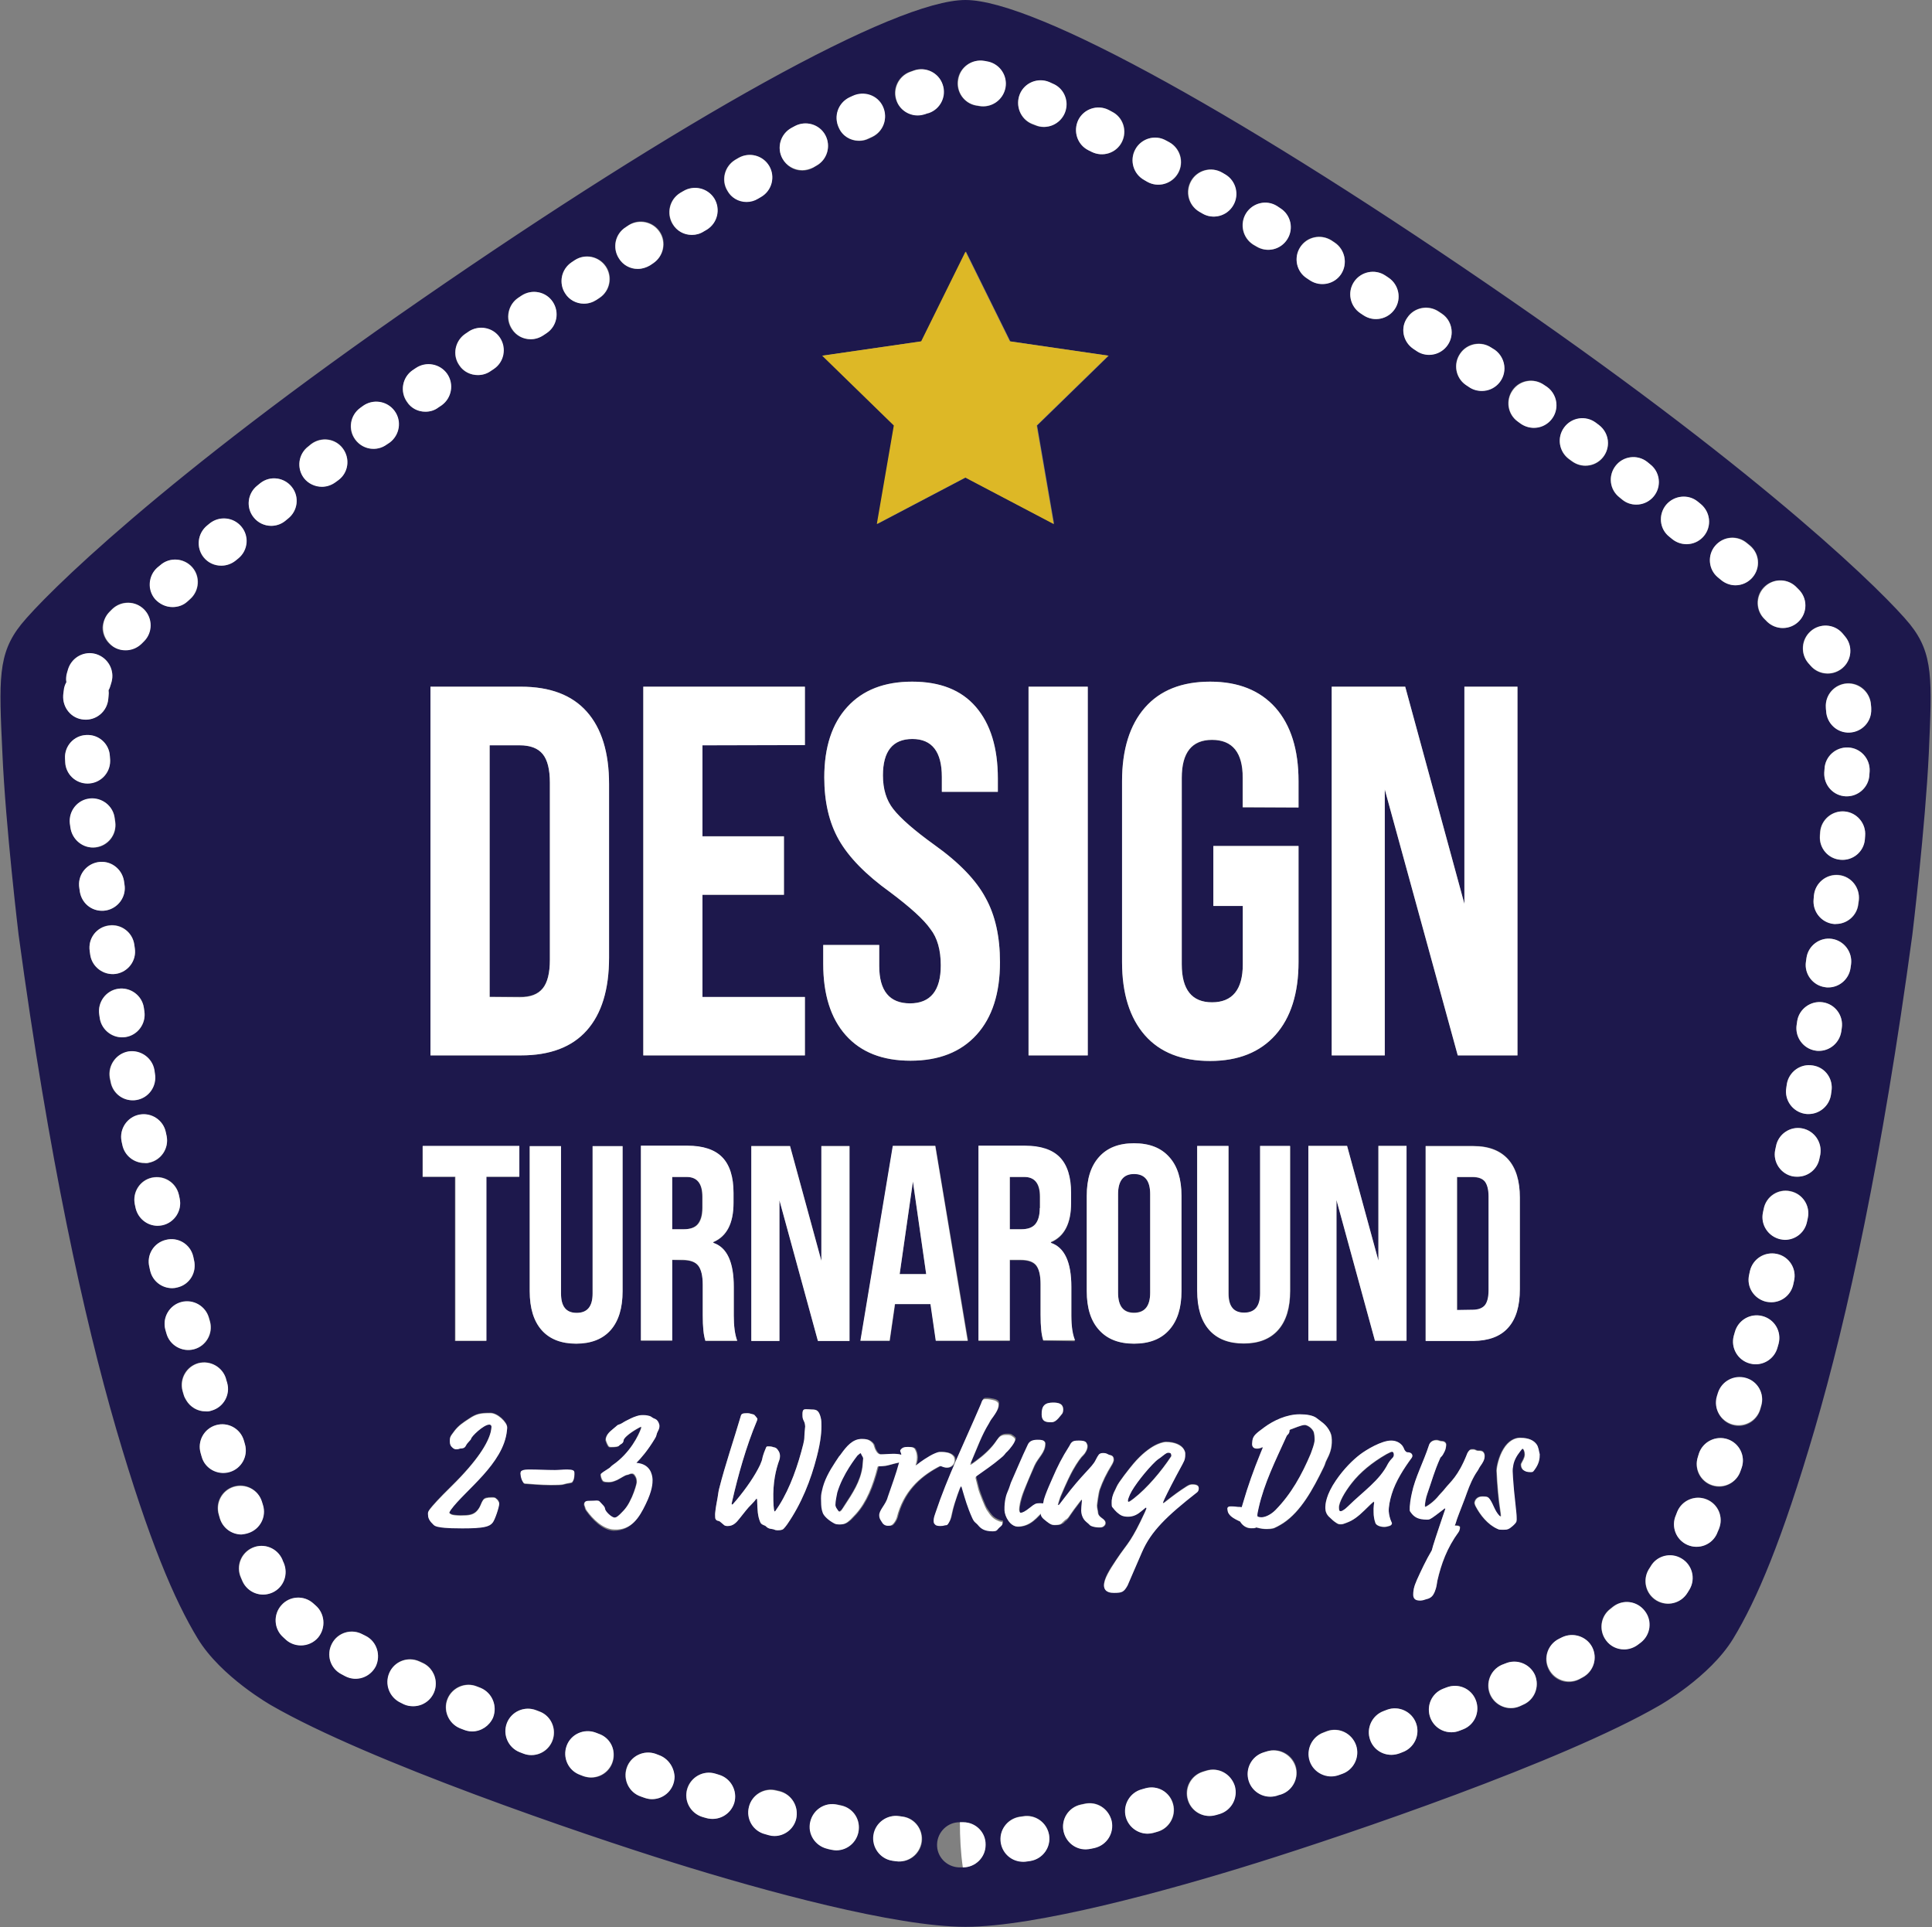 <?xml version="1.0" encoding="utf-8"?>
<!-- Generator: Adobe Illustrator 23.0.1, SVG Export Plug-In . SVG Version: 6.00 Build 0)  -->
<svg version="1.1" id="Layer_1" xmlns="http://www.w3.org/2000/svg" xmlns:xlink="http://www.w3.org/1999/xlink" x="0px" y="0px"
	 viewBox="0 0 728 726" style="enable-background:new 0 0 728 726;" xml:space="preserve">
<rect x="0" y="0" width="728" height="726" fill="#808080" stroke="none"/>
<style type="text/css">
	.st0{fill:#1D184C;}
	.st1{fill:#FFFFFF;}
	.st2{fill:#DDB826;}
</style>
<path class="st0" d="M568.9,112.8C470.9,45.1,390.4,0,363.8,0s-107,45.1-205,112.8C60.7,180.5,16.9,224.2,8,235.2
	c-8.9,11.1-8.4,20.9-7.1,48.5C2.1,311.3,7,352.1,7,352.1c11.4,84.1,24.5,144,36.8,186.3c12.4,42.3,21.9,64.4,30.7,78.9
	s27.8,25.2,27.8,25.2c36.6,21.1,117.1,48.5,151.4,59.2c34.2,10.7,83.8,24.2,110.1,24.2c26.4,0,75.9-13.5,110.1-24.2
	s114.8-38,151.4-59.2c0,0,19-10.7,27.8-25.2s18.3-36.6,30.7-78.9c12.4-42.3,25.4-102.2,36.8-186.3c0,0,4.9-40.8,6.2-68.4
	c1.2-27.6,1.8-37.4-7.1-48.5C710.8,224.2,666.9,180.5,568.9,112.8L568.9,112.8z M682.2,237.8c3.5-3.1,8.9-2.7,12,0.8
	c0.4,0.4,0.7,0.8,1,1.2c3,3.6,2.6,9-1,12s-9,2.6-12-1l0,0c-0.2-0.3-0.5-0.6-0.8-0.9C678.3,246.2,678.7,240.9,682.2,237.8
	L682.2,237.8z M676.6,220.9l1,1c3.4,3.2,3.6,8.6,0.3,12c-3.2,3.4-8.6,3.6-12,0.4l-1-1c-3.4-3.2-3.6-8.6-0.4-12
	C667.8,217.9,673.2,217.7,676.6,220.9z M646.4,205.5c3.1-3.6,8.4-4,12-0.9l0,0l1.1,0.9c3.6,3.1,4,8.4,0.9,12s-8.4,4-12,0.9l-1.1-0.9
	C643.7,214.5,643.3,209.1,646.4,205.5L646.4,205.5z M627.7,190.3c3-3.6,8.3-4.2,12-1.3l0,0l1.1,0.9c3.7,2.9,4.3,8.3,1.4,11.9
	c-2.9,3.7-8.3,4.3-11.9,1.4l-0.1-0.1l-1.1-0.9C625.3,199.3,624.8,193.9,627.7,190.3L627.7,190.3z M608.7,175.5
	c2.9-3.7,8.2-4.4,11.9-1.5l0,0l1.1,0.9c3.7,2.9,4.4,8.2,1.5,11.9l0,0c-1.6,2.1-4.1,3.3-6.7,3.3c-1.9,0-3.7-0.6-5.2-1.8l-1.1-0.9
	C606.5,184.5,605.9,179.2,608.7,175.5L608.7,175.5L608.7,175.5z M589.4,161.1c2.8-3.8,8.1-4.6,11.9-1.8l1.2,0.9
	c3.8,2.8,4.5,8.1,1.7,11.9c-1.6,2.2-4.1,3.4-6.8,3.4c-1.8,0-3.6-0.6-5.1-1.7l-1.1-0.8C587.4,170.1,586.6,164.8,589.4,161.1z
	 M569.9,146.9c2.7-3.8,8-4.7,11.9-1.9l0,0l1.2,0.8c3.8,2.8,4.6,8.1,1.7,11.9c-2.7,3.7-7.9,4.5-11.7,1.9l-1.1-0.8
	C568,156.1,567.2,150.8,569.9,146.9L569.9,146.9L569.9,146.9z M521.8,297.4v100.2h-20V258.7h27.7l22.3,81.8v-81.8h20v138.9h-22.5
	L521.8,297.4L521.8,297.4z M530,431.7v73.4h-11.9l-14.5-53v53H493v-73.4h14.6l11.8,43.2v-43.2H530L530,431.7z M537.2,431.7h18
	c5.8,0,10.2,1.7,13.1,5c3,3.3,4.4,8.1,4.4,14.4v34.5c0,6.4-1.5,11.2-4.4,14.5c-3,3.3-7.3,5-13.1,5h-18V431.7z M550.2,133.1
	c2.7-3.9,8-4.8,11.8-2.1l0,0l1.2,0.8c3.9,2.7,4.8,8,2.1,11.8c-1.6,2.3-4.2,3.6-7,3.6c-1.7,0-3.4-0.5-4.9-1.5l-1.2-0.8
	C548.4,142.3,547.5,137,550.2,133.1L550.2,133.1z M530.3,119.6c2.6-3.9,7.9-4.9,11.8-2.3l1.2,0.8c3.9,2.6,4.9,7.9,2.2,11.8l0,0
	c-1.6,2.3-4.2,3.7-7,3.7c-1.7,0-3.4-0.5-4.8-1.5l-1.2-0.8C528.6,128.7,527.6,123.4,530.3,119.6z M510.2,106.2
	c2.6-3.9,7.9-5,11.8-2.4l0,0l1.2,0.8c3.9,2.6,5,7.9,2.4,11.8l0,0c-1.6,2.4-4.2,3.8-7.1,3.8c-1.7,0-3.3-0.5-4.7-1.4l-1.2-0.8
	C508.7,115.4,507.6,110.1,510.2,106.2L510.2,106.2z M489.9,93.1c2.5-4,7.8-5.1,11.8-2.6l0,0l1.2,0.8c3.9,2.6,5,7.8,2.5,11.8
	c-2.5,3.9-7.7,5-11.7,2.5l-1.2-0.8C488.6,102.4,487.4,97.1,489.9,93.1L489.9,93.1z M456.7,278.8c-7.6,0-11.4,4.8-11.4,14.3v70.2
	c0,9.5,3.8,14.3,11.4,14.3c7.7,0,11.6-4.8,11.6-14.3v-22h-11.1v-22.6h32.1v43.7c0,11.8-2.9,20.9-8.7,27.5c-5.8,6.5-14,9.8-24.6,9.8
	c-10.7,0-18.9-3.2-24.6-9.7s-8.6-15.7-8.6-27.6v-68.1c0-11.9,2.9-21.1,8.6-27.7s13.9-9.8,24.6-9.8c10.6,0,18.8,3.3,24.6,9.8
	c5.8,6.5,8.7,15.8,8.7,27.7v9.9h-21.1V293C468.3,283.5,464.4,278.8,456.7,278.8L456.7,278.8z M468.9,494.6c4,0,6-2.4,6-7.3v-55.5
	h11.3v54.6c0,6.4-1.5,11.3-4.5,14.7c-3,3.4-7.4,5.1-13,5.1c-5.7,0-10-1.7-13-5.1s-4.5-8.3-4.5-14.7v-54.6H463v55.5
	C462.9,492.1,464.9,494.6,468.9,494.6L468.9,494.6z M393.1,505.1c-0.7-2.2-1-5.4-1-9.6V484c0-3.4-0.5-5.8-1.7-7.2
	c-1.1-1.4-3-2-5.8-2h-4.1v30.4h-11.8v-73.4h17.5c6,0,10.4,1.5,13.2,4.4c2.8,2.9,4.2,7.4,4.2,13.4v3.7c0,7.7-2.5,12.6-7.6,14.8v0.3
	c5.2,1.7,7.7,7.2,7.7,16.6v10.8c0,4,0.4,7.2,1.3,9.5L393.1,505.1L393.1,505.1z M400.7,530.9c0,0.8-0.2,1.4-0.4,1.7l-1.4,1.7
	c-0.8,0.9-1.6,1.5-2.7,1.5c-2.2,0-3.5-0.3-3.6-2.8c-0.1-3.5,1.3-4.6,4.4-4.6C399.3,528.4,400.6,529,400.7,530.9z M338.6,551.1
	c-1.3,0.2-3,0.8-4.5,1.1c-0.7,0.1-1.9,0.2-2.7,0.2c-0.3,0-0.4,0.2-0.4,0.5c-1.8,7-4.2,13-8.2,17.5c-1.3,1.4-1.5,1.6-2,2.1
	c-1.5,1.3-2.3,1.8-4.1,1.8c-0.9,0-1.6-0.1-2-0.4c-2.1-1.2-3.9-2.9-4.3-4c-0.5-1.4-0.5-2.8-0.6-4c-0.1-2.3,0-2.9,0.3-4.2
	c0.8-4,2.8-7.5,5.1-11c1-1.5,1.1-1.7,1.4-2.1c0.2-0.3,0.4-0.5,0.8-1c1.9-2.7,4.2-5.5,7.6-5.5c1.7,0,2.8,0.3,3.8,1.2
	c0.5,0.5,0.7,0.8,0.8,1.1c0.3,1.2,0.4,1.4,1,2.4c0.4,0.7,1.1,1.1,1.5,1.1c1.7,0,3.1-0.2,4.9-0.2c1.3,0,2.3,0.2,3,0.4V548
	c0-0.8-0.4-0.8-0.4-1.5c0-0.2,0.3-0.6,0.7-0.9c0.4-0.3,0.9-0.5,2.2-0.5c1,0,1.5,0.1,1.8,0.2c0.5,0.2,0.6,0.3,0.8,0.6
	c0.6,1.1,0.7,2,0.8,3.1c0,0.7-0.1,1.5-0.3,2.2c-0.2,0.6-0.2,0.6-0.2,0.7c0,0.1,0.1,0.1,0.2,0.1s0.1-0.1,0.4-0.3
	c0.7-0.7,4.2-3.2,6.7-4.2c1.3-0.5,1.3-0.5,2.2-0.5c2.5,0,4,0.5,4.9,1.8c0.2,0.3,0.3,0.8,0.3,1.2c0,0.8-0.3,1.6-0.9,2.1
	c-0.8,0.7-1.4,0.8-2.1,0.8c-1.2,0-2-0.6-2.4-0.6c-0.2,0-0.4,0.1-1.3,0.6c-6.8,3.7-12.7,9.2-15.1,18.8c-0.3,1-1,2-1.3,2.3
	c-0.6,0.8-0.9,0.8-2.1,0.8c-1.1,0-1.8-0.8-2.1-1.2c-0.4-0.7-1.1-1.4-1.1-2.7c-0.1-2,2.5-4,3.5-6.9c1.6-4.3,3.2-8.6,4.3-13.1
	C339,551.1,338.9,551.1,338.6,551.1L338.6,551.1z M295.4,315.1v22h-30.7v38.5h38.6v22h-60.9V258.7h60.9v22h-38.6V315h30.7V315.1z
	 M283.1,431.7h14.6l11.8,43.2v-43.2h10.6v73.4h-11.9l-14.5-53v53h-10.6V431.7L283.1,431.7z M352.7,505.1l-2-13.8h-13.4l-2,13.8h-11
	l12.2-73.4h16l12.3,73.4H352.7z M343.1,399.6c-10.6,0-18.7-3.2-24.4-9.6c-5.7-6.4-8.5-15.4-8.5-26.9V356h21.1v7.9
	c0,9.4,3.9,14.1,11.6,14.1s11.6-4.8,11.6-14.3c0-5.8-1.3-10.4-3.9-13.7c-2.5-3.6-7.6-8.2-15.2-13.9c-9.2-6.6-15.6-13.2-19.3-19.7
	c-3.7-6.5-5.5-14.4-5.5-23.5c0-11.4,2.9-20.2,8.7-26.6c5.8-6.4,13.9-9.5,24.4-9.5s18.5,3.2,24,9.5s8.3,15.3,8.3,27v5h-21.1v-5.6
	c0-9.5-3.7-14.3-11.1-14.3s-11.1,4.6-11.1,13.7c0,5.2,1.3,9.4,3.9,12.7c2.9,3.6,8,8.1,15.5,13.5c9.4,6.7,15.8,13.4,19.3,20
	c3.6,6.5,5.4,14.6,5.4,24.2c0,11.6-2.9,20.7-8.8,27.3S353.8,399.6,343.1,399.6L343.1,399.6z M387.5,397.6V258.7h22.3v138.9H387.5
	L387.5,397.6z M409.5,450.5c0-6.3,1.5-11.2,4.6-14.6c3.1-3.5,7.5-5.2,13.2-5.2c5.8,0,10.2,1.7,13.3,5.2c3.1,3.5,4.6,8.3,4.6,14.6
	v35.9c0,6.3-1.5,11.2-4.6,14.6c-3.1,3.5-7.5,5.2-13.3,5.2c-5.7,0-10.1-1.7-13.2-5.2s-4.6-8.3-4.6-14.6V450.5L409.5,450.5z
	 M469.5,80.4c2.5-4,7.7-5.2,11.7-2.7l0,0l1.2,0.8c4,2.5,5.1,7.8,2.6,11.7c-2.5,3.9-7.6,5.1-11.6,2.7l-1.2-0.7
	C468.2,89.6,467,84.4,469.5,80.4L469.5,80.4z M448.8,68c2.4-4,7.6-5.4,11.6-3l1.2,0.7c4,2.4,5.4,7.6,3,11.7
	c-1.5,2.6-4.3,4.2-7.3,4.2c-1.5,0-3-0.4-4.3-1.2l-1.2-0.7C447.7,77.3,446.4,72.1,448.8,68L448.8,68z M427.8,56.2
	c2.3-4.1,7.5-5.6,11.6-3.3l0,0l1.3,0.7c4.1,2.3,5.6,7.5,3.3,11.6l0,0c-2.3,4.1-7.5,5.6-11.6,3.3l0,0l-1.2-0.7
	C427,65.5,425.5,60.3,427.8,56.2L427.8,56.2L427.8,56.2z M406.4,45.2c2.1-4.2,7.2-5.9,11.4-3.8l1.3,0.7c4.2,2.1,5.8,7.3,3.7,11.4
	l0,0c-2.1,4.2-7.3,5.8-11.4,3.7l0,0l-1.2-0.6C405.9,54.5,404.3,49.4,406.4,45.2z M384.3,35.5c1.8-4.3,6.8-6.4,11.1-4.5l1.3,0.6
	c4.3,1.9,6.2,6.9,4.3,11.2c-1.9,4.2-6.8,6.2-11,4.4l-1.3-0.5C384.5,44.8,382.5,39.8,384.3,35.5L384.3,35.5L384.3,35.5z M417.8,134
	l-27,26.3l6.4,37.1l-33.3-17.5l-33.3,17.5l6.4-37.1L310,134l37.3-5.4L364,94.8l16.7,33.8L417.8,134L417.8,134z M360.9,29.9
	c0.8-4.6,5.2-7.7,9.8-6.9c0.5,0.1,1.1,0.2,1.6,0.3c4.6,1,7.5,5.6,6.4,10.2c-1,4.4-5.3,7.3-9.8,6.5c-0.4-0.1-0.8-0.2-1.2-0.2
	C363.2,38.9,360.1,34.5,360.9,29.9z M342.9,27c0.5-0.2,1-0.3,1.4-0.5c4.4-1.5,9.3,0.8,10.8,5.2s-0.8,9.3-5.2,10.8l0,0
	c-0.4,0.1-0.8,0.3-1.3,0.4c-0.9,0.3-1.9,0.5-2.9,0.5c-4.7,0-8.5-3.8-8.5-8.5C337.3,31.4,339.5,28.2,342.9,27L342.9,27z M319.9,36.9
	l1.3-0.6c4.2-2,9.3-0.3,11.4,4s0.3,9.3-4,11.4l-1.3,0.6c-4.3,2-9.3,0.1-11.3-4.2C314.2,43.9,315.9,38.9,319.9,36.9z M298.2,48.2
	l1.3-0.7c4.1-2.2,9.3-0.7,11.5,3.5c2.2,4.1,0.7,9.2-3.4,11.5l-1.2,0.7c-4.1,2.3-9.3,0.8-11.5-3.4l0,0
	C292.5,55.6,294.1,50.4,298.2,48.2L298.2,48.2L298.2,48.2z M277,60.2l1.2-0.7c4.1-2.4,9.3-1,11.6,3c2.4,4.1,1,9.3-3,11.6l-1.2,0.7
	c-4,2.4-9.3,1-11.6-3l0,0C271.6,67.8,273,62.6,277,60.2L277,60.2z M256.2,72.7l1.2-0.7c4-2.4,9.2-1.1,11.7,2.9
	c2.4,4,1.2,9.1-2.8,11.6l-1.2,0.7c-4,2.5-9.2,1.2-11.7-2.8l0,0C251,80.4,252.2,75.2,256.2,72.7L256.2,72.7L256.2,72.7z M235.7,85.6
	l1.2-0.8c3.9-2.6,9.2-1.4,11.8,2.5s1.4,9.2-2.5,11.8l-0.1,0.1l-1.2,0.8c-4,2.5-9.2,1.4-11.7-2.6l0,0
	C230.6,93.4,231.7,88.2,235.7,85.6L235.7,85.6z M159.2,443.4v-11.6h36.4v11.6h-12.4v61.8h-11.8v-61.8H159.2z M162.2,397.6V258.7
	h34.1c11,0,19.2,3.1,24.8,9.4s8.4,15.4,8.4,27.3v65.3c0,12-2.8,21.2-8.4,27.5c-5.6,6.3-13.9,9.4-24.8,9.4H162.2L162.2,397.6z
	 M196.4,554.5c0.3-0.3,0.9-0.7,2.8-0.7c3.9,0,6.8,0.2,10,0.2c1.3,0,2.8-0.2,4.6-0.2c2,0,2.6,0.4,2.7,1c0.1,2.5-0.6,3.3-0.8,3.7
	c-0.1,0.2-0.8,0.3-1.3,0.4c-2.5,0.3-1,0.7-6.8,0.7c-3.7,0-8.9-0.5-9.2-0.5c-0.8,0-0.9-0.1-1.2-0.5c-0.2-0.4-0.8-1.4-0.9-3.1
	C196.2,555,196.2,554.6,196.4,554.5L196.4,554.5z M204.1,501.1c-3-3.4-4.5-8.3-4.5-14.7v-54.6h11.8v55.5c0,4.9,2,7.3,5.9,7.3
	c4,0,6-2.4,6-7.3v-55.5h11.3v54.6c0,6.4-1.5,11.3-4.5,14.7c-3,3.4-7.4,5.1-13,5.1C211.4,506.2,207.1,504.5,204.1,501.1z M215.4,98.8
	l1.2-0.8c3.9-2.6,9.2-1.5,11.8,2.4s1.5,9.2-2.4,11.8l-1.2,0.8c-1.4,0.9-3,1.4-4.7,1.4c-4.7,0-8.5-3.8-8.5-8.5
	C211.5,103.1,213,100.4,215.4,98.8z M195.2,112.2l1.2-0.8c3.9-2.6,9.2-1.6,11.8,2.3s1.6,9.2-2.3,11.8l-1.2,0.8
	c-1.4,0.9-3.1,1.5-4.8,1.5c-4.7,0-8.5-3.8-8.5-8.5C191.5,116.4,192.9,113.8,195.2,112.2z M175.2,125.8l1.2-0.8
	c3.9-2.6,9.2-1.6,11.8,2.3c2.6,3.8,1.6,9-2.2,11.7l-1.2,0.8c-1.4,1-3.1,1.5-4.8,1.5c-4.7,0-8.5-3.8-8.5-8.5
	C171.6,130,172.9,127.4,175.2,125.8z M155.4,139.6l1.2-0.8c3.9-2.7,9.2-1.7,11.8,2.1c2.7,3.8,1.7,9.1-2,11.8l-1.2,0.8
	c-1.4,1-3.1,1.6-4.9,1.6c-4.7,0-8.5-3.8-8.5-8.5C151.8,143.8,153.1,141.2,155.4,139.6z M116.2,168.1l1.1-0.9
	c3.8-2.8,9.1-2.1,11.9,1.7l0,0c2.8,3.8,2.1,9.1-1.7,11.9l0,0l-1.1,0.8c-1.5,1.1-3.3,1.7-5.1,1.7c-4.7,0-8.5-3.8-8.5-8.5
	C112.8,172.3,114.1,169.7,116.2,168.1z M97,182.9l1.1-0.9c3.7-2.9,9-2.2,11.9,1.5s2.2,9-1.5,11.9l0,0l-1.1,0.9
	c-1.5,1.2-3.3,1.8-5.2,1.8c-4.7,0-8.5-3.8-8.5-8.5C93.7,187,94.9,184.5,97,182.9z M78,198.1l1.1-0.9c3.7-2.9,9-2.3,11.9,1.4
	c2.8,3.6,2.3,8.8-1.2,11.7l-1.1,0.9c-1.5,1.2-3.4,1.9-5.4,1.9c-2.5,0-4.9-1.1-6.6-3.1C73.8,206.4,74.4,201,78,198.1L78,198.1z
	 M59.4,213.8l1.1-0.9c3.5-3.1,8.9-2.7,12,0.8s2.7,8.9-0.8,12l0,0l-1,0.9c-1.5,1.4-3.5,2.1-5.6,2.1c-4.7,0-8.5-3.8-8.5-8.5
	C56.5,217.7,57.5,215.4,59.4,213.8L59.4,213.8z M41.3,230.4l1-1c3.4-3.3,8.8-3.1,12,0.2c3.2,3.4,3.1,8.7-0.2,11.9l-1,1
	c-1.6,1.6-3.7,2.4-6,2.4c-4.7,0-8.5-3.8-8.5-8.5C38.8,234.2,39.7,232,41.3,230.4L41.3,230.4z M23.9,262c0-0.6,0.1-1.1,0.2-1.7
	c0.1-1.1,0.5-2.2,1-3.2c-0.2-1.1-0.1-2.3,0.2-3.4c0.2-0.6,0.3-1.1,0.5-1.7c1.5-4.5,6.3-6.9,10.7-5.4c4.4,1.4,6.8,6.1,5.5,10.5
	c-0.1,0.3-0.2,0.7-0.3,1c-0.2,0.7-0.5,1.4-0.8,2c0.1,0.7,0.1,1.5,0,2.2c0,0.4-0.1,0.8-0.1,1.1c-0.5,4.7-4.6,8.1-9.3,7.6
	C26.9,270.6,23.5,266.6,23.9,262z M24.5,285.8c-0.2-4.7,3.4-8.7,8-8.9l0,0c4.7-0.2,8.7,3.4,8.9,8l0.1,1.4c0.2,4.7-3.5,8.6-8.2,8.8
	c-4.6,0.2-8.5-3.4-8.8-7.9V285.8z M26.6,311.8l-0.2-1.4c-0.5-4.7,2.8-8.9,7.5-9.4l0,0c4.7-0.5,8.9,2.8,9.4,7.5l0,0l0.2,1.4
	c0.5,4.7-2.8,8.9-7.5,9.4C31.4,319.7,27.2,316.4,26.6,311.8z M30.1,336l-0.2-1.4c-0.8-4.6,2.4-9,7-9.8l0,0c4.6-0.8,9,2.4,9.8,7
	l0.2,1.4c0.8,4.6-2.4,9-7,9.8c-0.5,0.1-0.9,0.1-1.4,0.1C34.3,343.1,30.8,340.1,30.1,336z M34,359.6l-0.2-1.4
	c-0.6-4.7,2.6-8.9,7.2-9.6l0,0c4.6-0.7,8.9,2.6,9.6,7.2l0,0l0.2,1.4c0.7,4.6-2.5,9-7.1,9.7s-9-2.5-9.7-7.1
	C34,359.8,34,359.7,34,359.6L34,359.6z M37.6,383.6l-0.2-1.4c-0.7-4.6,2.4-9,7.1-9.7l0,0c4.6-0.7,9,2.4,9.7,7.1l0.2,1.4
	c0.7,4.6-2.4,9-7.1,9.7c-0.4,0.1-0.9,0.1-1.4,0.1C41.8,390.8,38.3,387.7,37.6,383.6L37.6,383.6z M41.6,407.5l-0.3-1.4
	c-0.8-4.6,2.3-9,6.9-9.9c4.6-0.8,9,2.3,9.9,6.9l0.2,1.4c0.8,4.6-2.3,9-6.9,9.9l0,0c-0.5,0.1-1,0.1-1.5,0.1
	C45.9,414.5,42.3,411.6,41.6,407.5L41.6,407.5z M46.1,431.4l-0.3-1.4c-0.9-4.6,2.1-9.1,6.7-10s9.1,2.1,10,6.7l0.3,1.4
	c0.9,4.6-2.1,9.1-6.7,10C51.5,438.9,47.1,435.9,46.1,431.4z M51.1,455.1l-0.3-1.4c-1-4.6,1.9-9.1,6.5-10.1l0,0
	c4.6-1,9.1,1.9,10.1,6.5l0.3,1.4c1,4.6-2,9.1-6.6,10.1C56.6,462.5,52.1,459.6,51.1,455.1z M56.6,478.8l-0.3-1.4
	c-1.1-4.6,1.7-9.2,6.2-10.3l0,0c4.6-1.1,9.2,1.7,10.3,6.2l0.3,1.4c1.2,4.6-1.6,9.2-6.1,10.3c-4.6,1.2-9.2-1.6-10.3-6.1
	C56.7,478.9,56.6,478.8,56.6,478.8L56.6,478.8z M62.7,502.3l-0.4-1.4c-1.2-4.6,1.6-9.2,6.2-10.3c4.5-1.1,9,1.5,10.3,5.9l0.4,1.4
	c1.2,4.5-1.5,9.2-6,10.4c-0.7,0.2-1.5,0.3-2.2,0.3C67.1,508.6,63.7,506,62.7,502.3L62.7,502.3z M70.1,527.5
	c-0.1-0.1-0.2-0.3-0.2-0.4c-0.1-0.1-0.1-0.2-0.2-0.3c-0.2-0.5-0.4-1-0.6-1.5l-0.4-1.4c-1.2-4.5,1.5-9.2,6-10.4s9.2,1.5,10.4,6l0,0
	v0.1l0,0l0.4,1.3c1.3,4.5-1.3,9.2-5.8,10.5c-0.8,0.2-1.6,0.3-2.4,0.3C74.5,531.8,71.7,530.1,70.1,527.5L70.1,527.5z M76,548.8
	l-0.4-1.4c-1.3-4.5,1.3-9.2,5.8-10.5s9.2,1.3,10.5,5.8l0.4,1.4c1.2,4.5-1.4,9.2-6,10.4C81.9,555.7,77.3,553.2,76,548.8z M82.8,572
	l-0.4-1.4c-1.4-4.5,1.1-9.2,5.6-10.6s9.2,1.1,10.6,5.6l0.4,1.3c1.4,4.5-1.1,9.2-5.6,10.6C89,579,84.2,576.5,82.8,572L82.8,572z
	 M99.1,600.7c-3.3,0-6.4-2-7.8-5c-0.2-0.5-0.4-0.9-0.6-1.4c-1.9-4.3,0-9.3,4.3-11.2s9.3,0,11.2,4.3c0,0.1,0.1,0.1,0.1,0.2
	c0.2,0.4,0.3,0.8,0.5,1.2c1.9,4.3,0,9.3-4.3,11.2C101.5,600.4,100.3,600.7,99.1,600.7z M119.9,616.8c-1.6,1.9-4,3-6.5,3
	c-2,0-3.9-0.7-5.5-2c-0.4-0.3-0.8-0.7-1.2-1.1c-3.5-3.1-3.8-8.5-0.7-12l0,0c3.1-3.5,8.5-3.8,12-0.7l0,0c0.3,0.3,0.6,0.5,0.9,0.8
	C122.4,607.8,122.9,613.2,119.9,616.8z M141.5,627.7c-2.2,4.2-7.3,5.8-11.5,3.7l0,0l-1.3-0.7c-4.2-2.1-5.9-7.2-3.7-11.4
	c2.1-4.2,7.2-5.9,11.4-3.7c0.1,0,0.1,0.1,0.2,0.1l1.2,0.6C142,618.4,143.6,623.6,141.5,627.7L141.5,627.7z M140.7,169.1
	c-2.7,0-5.3-1.3-6.9-3.5c-2.8-3.8-1.9-9.1,1.9-11.9l1.1-0.8c3.8-2.7,9.1-1.8,11.9,2.1c2.6,3.8,1.8,8.9-1.9,11.7l-1.2,0.8
	C144.2,168.6,142.5,169.1,140.7,169.1L140.7,169.1z M163.5,637.7c-1.9,4.3-6.9,6.2-11.2,4.3l0,0l-1.2-0.6c-4.3-1.9-6.2-7-4.3-11.3
	s6.9-6.2,11.2-4.3l1.3,0.6C163.5,628.4,165.4,633.4,163.5,637.7L163.5,637.7L163.5,637.7z M185.7,647c-1.3,3.2-4.4,5.2-7.9,5.2
	c-1.1,0-2.2-0.2-3.3-0.7l-1.3-0.5c-4.3-1.8-6.4-6.8-4.6-11.1l0,0c1.8-4.3,6.8-6.4,11.1-4.6l1.3,0.5
	C185.4,637.7,187.5,642.7,185.7,647L185.7,647z M185.6,573.5c-1.2,1.5-3.4,2.1-11.4,2.1c-3.1,0-5.4-0.1-6.6-0.2
	c-1.9-0.2-3.5-0.5-4.2-1.1c-1.5-1.4-2-2.5-2.1-3.7c0-0.8,0-1.1,0.7-2.2c1.1-1.4,3.3-3.9,8.2-8.7c9.8-9.6,13.7-16.1,14.7-20.3
	c0.2-0.8,0.3-1.6,0.3-2c0-0.8-0.6-0.9-0.8-0.9c-2.2,0-6.9,4.6-6.9,5.4c0,0.3-1.4,1.6-1.8,2.3c-0.4,0.8-0.9,1.3-2.1,1.3
	c-0.5,0-0.5,0.3-1.6,0.3c-0.5,0-0.9,0-1.7-0.8c-0.5-0.5-0.7-1-0.8-2.2c0-0.9,0.1-1.3,0.3-1.8c0.1-0.3,0.6-0.9,1.4-2
	c1.6-2.1,3.3-3.2,5.6-4.7c2.7-1.8,4.1-2.1,8-2.1c2.8,0,6.3,3.5,6.3,5.3c0,0.2,0,0.8-0.1,1.4c-1.4,12.3-15.7,22.2-21.1,29.7
	c-0.6,0.8-0.6,1-0.6,1.1c0,0.2,0.2,0.5,0.8,0.7c0.4,0.2,2,0.4,3.5,0.4c3,0,4.7-0.2,6.1-1.7c1.5-1.6,1.4-2.8,2.4-4.2
	c0.5-0.7,1.3-0.9,3.3-0.9c0.8,0,1.1,0.1,1.4,0.3c0.2,0.2,0.7,0.6,0.9,0.8c0.2,0.3,0.4,0.7,0.4,1
	C188.1,567.3,186.5,572.4,185.6,573.5L185.6,573.5z M208.2,655.8c-1.3,3.3-4.4,5.4-7.9,5.4c-1.1,0-2.1-0.2-3.1-0.6l-1.3-0.5
	c-4.4-1.7-6.5-6.6-4.8-11l0,0c1.7-4.4,6.6-6.5,11-4.8l1.3,0.5C207.7,646.5,209.9,651.4,208.2,655.8L208.2,655.8L208.2,655.8z
	 M230.8,664.1c-1.2,3.4-4.4,5.6-8,5.6c-1,0-2-0.2-2.9-0.5l-1.3-0.5c-4.4-1.6-6.7-6.5-5-10.9l0,0c1.6-4.4,6.5-6.7,10.9-5l0,0l1.3,0.5
	C230.1,654.8,232.4,659.7,230.8,664.1L230.8,664.1L230.8,664.1z M221,569.4c-0.6-0.8-0.6-1-0.7-1.5c-0.2-0.7-0.3-0.8-0.3-1
	c0-0.3,0-1.3,1.6-1.3c1.8,0,2.2-0.1,2.8-0.1c0.7,0,1.1,0,1.5,0.5c0.8,0.9,1.9,1.8,1.9,2.6c0,1,2.5,3.3,3.6,3.3c0.6,0,1.1-0.3,2-1.2
	c2.3-2.2,3.2-3.6,4.6-6.6c1.1-2.5,1.8-5.1,1.8-5.6c0-1.3-0.3-1.8-0.6-2.3c-0.5-0.8-0.9-0.9-1.2-0.9c-0.4,0-0.6,0.1-1.2,0.3
	c-0.6,0.3-0.6-0.1-1.9,0.7c-0.8,0.5-1.7,1-2.5,1.4c-1.7,0.8-2.3,0.8-3.3,0.8c-1.7,0-2-0.3-2.1-0.5c-0.5-0.6-0.7-1.6-0.8-2.4
	c0-0.3,1.7-1.4,2.8-2.1c0.8-0.5,1-1,1.7-1.4c6.7-4.6,9.9-11.5,10.7-13.8c0.1-0.4,0.1-0.5,0.1-0.5c0-0.1-0.1-0.1-0.2-0.1
	c-0.1,0-0.4,0.1-1,0.5c-2.1,1.2-5.4,3.5-5.5,4.6c-0.1,1.2-1,1.2-1.7,2c-0.3,0.3-1.4,0.5-2.9,0.5c-0.8,0-1,0-1.6-1.3
	c-0.3-0.7-0.5-1.3-0.5-1.4c0-0.3,0.1-0.6,0.1-0.8c0.5-2,2.4-3,3.7-4.2c0.6-0.5,0.7-0.6,1-0.7c1.1-0.3,1.8-0.9,2.7-1.4
	c0.3-0.1,1.7-1,2.9-1.4c1.9-0.7,2.3-0.8,3.7-0.8c1.1,0,2.5,0.2,3.1,0.7c0.3,0.3,0.7,0.5,1.5,0.8c0.7,0.3,1,0.8,1.2,1.4
	c0.3,0.7,0.3,1,0.3,1.2c0,0.7-0.3,1.4-0.6,2c-0.7,1.3-0.2,1.2-1.2,2.9c-2.6,4.3-5.1,7.2-6.9,9c5.2,0.4,6,4.4,6.1,6.3
	c0,1.3,0,4-2.6,9.3c-2.4,5-5.4,9.8-11.9,9.8C226.9,576.5,223,572.2,221,569.4L221,569.4z M253.6,672.1c-1.2,3.4-4.4,5.7-8,5.7
	c-0.9,0-1.9-0.2-2.8-0.5l-1.4-0.5c-4.4-1.5-6.8-6.4-5.3-10.8c1.5-4.4,6.4-6.8,10.8-5.3l1.3,0.5C252.7,662.8,255.1,667.6,253.6,672.1
	L253.6,672.1z M253.3,474.7v30.4h-11.8v-73.4H259c6,0,10.4,1.5,13.2,4.4c2.8,2.9,4.2,7.4,4.2,13.4v3.7c0,7.7-2.5,12.6-7.6,14.8v0.3
	c5.2,1.7,7.7,7.2,7.7,16.6v10.8c0,4,0.4,7.2,1.3,9.5h-12c-0.7-2.2-1-5.4-1-9.6V484c0-3.4-0.6-5.8-1.7-7.2c-1.1-1.4-3-2-5.8-2
	L253.3,474.7L253.3,474.7z M276.6,679.2c-1.4,4.5-6.1,7-10.6,5.7l-1.4-0.4c-4.5-1.4-7-6.1-5.7-10.6l0,0c1.4-4.5,6.1-7,10.6-5.7l0,0
	l1.3,0.4C275.4,669.9,278,674.7,276.6,679.2L276.6,679.2z M274.2,574.9c-0.7,0-1.1-0.1-1.4-0.4l-1.3-1.1c-0.5-0.4-0.8-0.5-1.1-0.5
	c-0.7-0.1-0.9-0.7-0.9-1.2c0-0.1,0-1.2,0-1.8c0.2-2.2,0.6-3.8,0.9-5.7c0.2-1,0.3-2.3,0.6-3.4c2.3-9.1,5.5-18.4,8.1-27.2
	c0.3-0.9,0.6-1.2,2.4-1.2c1,0,1.2,0.2,2.5,0.5c0.3,0.1,1.4,1.5,1.4,1.6c0,0.3-0.1,0.5-0.2,0.8c-4,9.5-7.1,20.5-9.3,30.2
	c-0.2,0.8-0.2,1-0.2,1.1s0,0.2,0.2,0.2s0.3-0.1,1.7-1.8c3.6-4.3,6.9-9.1,8.8-13.1c0.6-1.4,0.8-1.7,1-3.1c0.1-0.7,0.7-2.3,1.2-3.3
	c0.3-0.6,0.4-0.6,1-0.6c1.6,0,1.6,0.3,2.3,0.4c0.4,0.1,0.7,0.3,1.1,0.8c0.7,0.9,0.9,1.6,0.9,2.4c0,0.6,0,1-0.2,1.4
	c-1.4,3.8-2.5,8.7-2.3,15.3c0.1,3.2,0.3,4.2,0.5,4.2s0.2,0,1.7-2.3c4.3-6.8,7.1-15.1,9.1-23.1c0.3-1.3,0.4-1.9,0.4-2.8
	c0-1,0.3-3.5,0.3-3.8c-0.1-2.2-0.9-2.1-1-3.8c-0.1-2.3,0.2-2.7,1.4-2.7c1.3,0,1.3,0.1,1.9,0.1c1.7,0,2.6,0.1,3.3,2.2
	c0.4,1.1,0.5,2.2,0.5,3.1c0.1,2.7-0.1,6.5-1.7,12.4c-2.3,9-5.8,17.8-11.2,25.6c-0.5,0.7-1,1.3-1.4,1.7c-0.4,0.3-1,0.5-2.2,0.5
	s-1.1-0.4-2.3-0.5c-0.9-0.1-1.5-0.4-2-0.9s-1.7-0.5-2.2-1.6c-1-2.3-1.1-4.6-1.2-8.4c0-0.5,0-0.5-0.2-0.5c-0.1,0-0.1,0.1-0.4,0.4
	c-0.2,0.3-0.7,0.9-1.5,1.7c-1.5,1.4-3,3.5-4.4,5.2C277.4,573.6,276.3,574.9,274.2,574.9L274.2,574.9z M300,685.2
	c-1,3.8-4.3,6.4-8.2,6.4c-0.7,0-1.4-0.1-2.1-0.3l-1.4-0.4c-4.5-1.2-7.2-5.9-6-10.4s5.7-7.2,10.2-6.1l1.3,0.3
	C298.3,676,301.1,680.6,300,685.2z M323.5,690.2c-1,4.6-5.5,7.6-10.1,6.6l-1.4-0.3c-4.6-1-7.5-5.5-6.6-10.1c1-4.6,5.5-7.5,10.1-6.6
	l1.4,0.3C321.5,681.1,324.5,685.6,323.5,690.2L323.5,690.2z M347.4,694c-0.7,4.6-5,7.9-9.6,7.2l-1.4-0.2c-4.6-0.7-7.8-5-7.1-9.7
	c0.7-4.6,5-7.8,9.7-7.1l1.4,0.2C344.8,685,348,689.4,347.4,694L347.4,694z M362.9,703.5L362.9,703.5c-0.6,0-1.1,0-1.6,0
	c-4.7-0.2-8.4-4.1-8.2-8.8c0.2-4.6,4-8.3,8.6-8.2c0.4,0,0.9,0,1.3,0c4.7,0.1,8.4,4,8.3,8.7C371.3,699.7,367.5,703.4,362.9,703.5
	L362.9,703.5z M376.3,575.6c-0.4,0.7-0.8,0.8-2,0.8c-2.9,0-4.3-0.9-5.2-2c-1.3-1.6-1.6-1.1-2.5-3.1c-1.8-4-2.7-7.3-3.4-9.6
	c-0.6-2.2-0.7-2.2-0.8-2.2c-0.2,0-0.8,1.5-1.3,3c-0.8,2.1-1.7,4.9-2.2,7.4c-0.2,1-0.4,1.9-0.6,2.3c-0.7,1.5-1,1.9-1.5,1.9
	c-0.6,0-0.8,0.3-2.2,0.3c-1,0-1.6-0.2-1.8-0.4c-0.5-0.4-0.7-0.7-0.7-1.4c0-0.9,0-1.2,0.7-3.2c4.5-13.5,10.9-26.5,16.6-39.8l0.6-1.4
	c0.1-0.3,0.2-0.7,0.4-1c0.3-0.5,0.5-0.6,1.3-0.6c1.1,0,1.5,0.1,2.6,0.3s2.1,0.7,2.2,1.6c0,0.9,0.1,2-2,4.8c-1.4,2-1.2,2-1.6,2.5
	c-2.8,4.5-4.5,9.4-6.5,14c-0.3,0.8-0.6,1.4-0.5,1.4c0,0.1,0.1,0.1,0.2,0.1c0.2,0,0.3-0.1,1.8-1.2c3-2.2,5.8-4.8,8-8
	c0.6-1,1.2-1.4,1.4-1.5c0.7-0.4,1.3-0.5,2.2-0.5c0.8,0,1,0,1.4,0.1c0.2,0.1,1.8,1,1.9,1.6c0,1-2.1,3.7-2.8,4.4
	c-0.5,0.5-0.7,0.6-1.1,1.2c-0.4,0.5-0.7,0.8-1.7,1.6c-2.8,2.4-6,4.6-8.9,6.6c-0.3,0.2-0.4,0.5-0.4,0.8c0,0.5,0.3,1.1,1.1,4.4
	c0.3,1.1,2.3,6.5,3,7.4c1.7,2.5,2.2,3.4,4.7,4.4c0.5,0.2,0.8,0.2,0.9,0.2c0.3,0,0.4,0.1,0.4,0.8
	C377.7,574.8,376.5,575.4,376.3,575.6L376.3,575.6z M388.3,701l-1.4,0.2c-4.6,0.7-9-2.5-9.7-7.2c-0.7-4.6,2.4-8.8,6.9-9.6l1.4-0.2
	c4.6-0.8,9,2.4,9.8,7C396,695.9,392.9,700.3,388.3,701L388.3,701z M397.5,574.6c-0.9,0-1.5-0.2-2.9-1.3c-1.9-1.4-2.2-2.1-2.2-2.8
	c0-0.1,0-0.1,0-0.2l-1.8,1.8c-1.3,1.2-3.5,3.1-6.9,3.1c-2.9,0-4.9-3.8-5-6.1c-0.1-3.6,0.7-6,1.2-7.1c0.6-1.2,0.8-2.5,1.2-3.3
	c2.1-4.7,3.9-9.4,6.4-14.4c0.6-1.3,1.8-1.8,3.7-1.8c0.7,0,1.8,0,2.4,0.5c0.2,0.2,0.4,0.5,0.4,0.8c0.1,3.5-2.7,5.3-4.1,8.5
	c-1.1,2.4-3,6.8-3.9,9.3c-1.4,3.7-1.8,6.3-1.8,7.2c0,1,0.3,1.2,0.6,1.2c0.6,0,1.6-0.4,3.7-2.1c1.5-1.2,2-1.5,3.4-1.5
	c0.5,0,1,0,1.3,0.1c0.1-0.2,0.1-0.5,0.2-0.7c0.2-1.1,1.2-3.8,2-5.7l1.4-3.2c1.9-4.4,3.5-7.6,6.3-12c0.4-0.7,0.5-1,0.9-1.4
	c0.6-0.5,1-0.7,2.7-0.7c2.2,0,2.6,0.5,2.9,1c0.2,0.3,0.3,0.7,0.3,1c0,1.2-0.8,2.7-1.5,3.4c-0.9,0.8-2.3,2.7-4,5.7
	c-0.9,1.6-2.5,4.7-4.7,10.1c-0.3,0.7-0.9,2.8-0.9,2.9c0,0.2,0.2,0.2,0.2,0.2c0.2,0,0.3-0.1,2.1-2.5c6.9-9.3,10.6-11.7,11.9-14.4
	c0.5-1,0.8-1.8,1.3-2.2c0.4-0.5,0.9-0.5,1.6-0.5c1.4,0,1.6,0.6,2.7,0.8c0.9,0.2,1.2,0.8,1.2,1.8c0,0.2-0.3,1-0.6,1.6
	c-2.3,3.8-3.5,6.3-4.7,9.6c-0.3,1-1,5.5-1,5.9c0,1.2,0.3,1.6,0.4,2.9c0.1,1.1,1.6,2,2,2.3c0.5,0.5,0.8,0.8,0.8,1.5
	c0,0.1-0.1,0.6-0.4,0.9c-0.5,0.5-0.8,0.7-1.9,0.7c-1.9,0-3.3-0.5-3.6-0.9c-0.7-0.8-1.5-1.2-2.3-2.3c-0.5-0.7-0.8-1.9-0.9-3.1
	c0-0.7,0.1-2.3,0.2-3c0.1-0.4,0.1-0.8,0.1-0.8c0-0.1,0-0.3-0.2-0.3c-0.1,0-0.1,0.1-0.7,0.8c-1.4,1.8-3.1,4.1-3.6,4.9
	c-0.6,1-1.1,1.6-1.4,1.9c-0.4,0.3-0.9,0.7-1.2,1.1C400,574.2,399.7,574.6,397.5,574.6L397.5,574.6z M412.4,696.1l-1.4,0.3
	c-0.6,0.1-1.3,0.2-1.9,0.2c-4,0-7.4-2.7-8.3-6.6c-1.1-4.6,1.8-9.1,6.4-10.2l0,0l1.4-0.3c4.6-1.1,9.1,1.8,10.2,6.4
	C419.9,690.5,417,695.1,412.4,696.1L412.4,696.1z M419.8,599.9c-0.9,0-3.7,0-3.8-2.7c-0.1-2.5,2-5.9,4.5-9.5
	c2.5-3.8,3.9-5.3,5.5-7.8c1.4-2.2,2.9-4.9,5.4-10.3c0.5-1,0.6-1.4,0.6-1.6c0-0.1-0.1-0.2-0.2-0.2c-0.2,0-0.2,0-1.8,1.4
	c-1.2,1-2.6,2-4.9,2c-0.9,0-1.7-0.1-2.4-0.4c-1.3-0.6-2.5-1.8-3.4-3c-0.3-0.4-0.3-0.5-0.4-1.7c0-1.4,0.4-2.8,0.8-3.9
	c0.4-0.9,0.7-1.4,1.1-2.3c0.8-1.7,4.7-6.7,6.2-8.5c3.2-3.8,6.2-5.9,8.2-7c1.1-0.6,2.9-1.3,4.2-1.3c3.3,0,5.8,1.2,6.7,2.8
	c0.4,0.7,0.5,1.1,0.5,1.6c0,1.4,0,2.2-1,3.9c-3.7,6.6-5.6,10.6-6.7,12.9c-0.3,0.6-0.7,1.6-0.7,1.7c0,0.1,0.1,0.1,0.2,0.1
	s0.3-0.1,1-0.7c2.6-2,5.1-3.9,7.8-5.6c1-0.6,1.4-0.7,2.2-0.7c2.2,0,2.3,1,2.3,1.4c0,0.3,0,1-0.6,1.5c-11.5,9-17.4,14.7-20.8,22.6
	c-2.3,5.3-4.6,10.7-5.5,12.3C423.5,599.6,422.8,599.9,419.8,599.9L419.8,599.9z M436.1,690.1l-1.4,0.4c-0.7,0.2-1.5,0.3-2.2,0.3
	c-4.7,0-8.5-3.8-8.5-8.5c0-3.8,2.6-7.2,6.3-8.2l1.4-0.4c4.5-1.2,9.2,1.4,10.4,6C443.3,684.2,440.6,688.9,436.1,690.1L436.1,690.1
	L436.1,690.1z M459.5,683.3l-1.4,0.4c-0.8,0.2-1.6,0.4-2.5,0.4c-3.8,0-7.1-2.5-8.1-6.1c-1.4-4.5,1.2-9.2,5.7-10.6l0,0l1.3-0.4
	c4.5-1.4,9.2,1.2,10.6,5.7C466.5,677.2,464,682,459.5,683.3L459.5,683.3L459.5,683.3z M467.4,573.3c-2.8-1.3-4.7-2.4-4.8-4.6
	c0-0.5,0-1.1,1.2-1.1c2,0,2,0.2,2.9,0.2c1.1,0,1,0.1,1.2,0.1c0.1,0,0.1,0,0.6-1.7c1.7-6.2,4-12.5,6.5-18.5c0.8-2,0.9-2.2,0.9-2.3
	s-0.1-0.1-0.2-0.1s-0.2,0.1-0.4,0.2c-0.2,0.1-0.8,0.3-1.6,0.3c-0.5,0-1.7-0.1-1.8-1.5c0-0.2,0-0.5,0.1-1.5c0.2-1.9,1.4-2.7,4.5-5
	c3.4-2.5,8.3-4.9,13.4-4.9c2.5,0,5,0.4,6.4,1.5c1.5,1.2,3.2,2.2,4.5,4.3c0.9,1.4,1.1,2.3,1.1,3.8c0.1,3.3-0.8,5.3-2,7.7
	c-0.5,1-0.4,1.3-1.1,2.7c-4.1,8.3-8.6,16.5-15.1,20.9c-1.5,1-3.2,1.8-3.7,2c-0.9,0.3-1.7,0.3-2.6,0.3c-2.2,0-3.7-0.6-4-0.6
	c-0.2,0,0,0.3-1.9,0.3C469.4,575.8,468,574.4,467.4,573.3L467.4,573.3z M482.7,676l-1.4,0.4c-0.9,0.3-1.7,0.4-2.6,0.4
	c-4.7,0-8.5-3.8-8.5-8.5c0-3.7,2.4-6.9,5.9-8.1l1.3-0.4c4.4-1.5,9.3,0.9,10.8,5.3s-0.9,9.3-5.3,10.8C482.8,676,482.7,676,482.7,676
	L482.7,676z M505.7,668.2l-1.4,0.5c-4.5,1.4-9.3-1-10.7-5.5c-1.4-4.3,0.9-9,5.2-10.6l1.3-0.5c4.4-1.5,9.3,0.8,10.8,5.3l0,0
	C512.5,661.9,510.1,666.7,505.7,668.2L505.7,668.2z M507.5,573.7c-1.6,0.6-1.7,0.6-2.3,0.6c-0.7,0-0.9,0-1.8-0.6
	c-0.7-0.5-1.5-1.2-2.8-2.4c-0.6-0.7-1.2-1.5-1.2-3c-0.1-1.6,0.3-5.1,4-10.5c3-4.4,6.4-7.7,9-9.7c2.5-2,8.2-5.3,11.8-5.3
	c1.9,0,3.3,0.8,4.2,1.9c0.3,0.4,0.6,0.8,0.7,1.3c0.2,0.4,0.8,1.2,1.2,1.2c1.6,0,1.9,0.9,1.9,1.3c0,0.2-0.1,0.5-0.2,0.7
	c-2.8,3.8-6.1,8.8-7.6,13.8c-0.7,2.3-1.2,4.8-1.1,6.5c0,1.4,0.6,3,0.9,3.7c0.3,0.7,0.3,0.7,0.3,0.8s-0.2,0.8-1.2,1
	c-0.4,0.1-0.9,0.3-1.7,0.3c-1.7,0-3-0.7-3.3-1.4c-0.5-1.4-0.7-2.7-0.7-4.1c-0.1-2,0.2-3.5,0.2-3.7c0-0.1,0-0.2-0.2-0.2
	s-2,1.8-3.6,3.3C511.7,571.3,509.8,572.8,507.5,573.7L507.5,573.7z M528.5,660.1l-1.3,0.5c-0.9,0.3-1.9,0.5-2.9,0.5
	c-3.6,0-6.8-2.2-8-5.6c-1.6-4.4,0.7-9.3,5.1-10.9l0,0l1.3-0.5c4.4-1.6,9.3,0.7,10.9,5.1C535.2,653.6,532.9,658.5,528.5,660.1z
	 M535.3,602.8c-1.7,0-2.6-0.5-2.7-2.1c-0.1-1.5,0.2-3,1.4-5.7c1.5-3.3,3.4-7.4,5.6-11.1c0.2-1.1,2.3-7.7,4.2-13
	c0.9-2.6,0.9-2.6,0.9-2.7c0-0.1,0-0.1-0.2-0.1c-0.1,0-0.1,0.1-0.3,0.2c-0.3,0.3-1.1,0.9-3,2.3c-2.3,1.7-2.5,1.7-3.4,1.7
	c-3.3,0-4.8-1-6.1-2.7c-0.2-0.3-0.4-0.5-0.4-0.8c-0.1-1.6,0.4-4.4,0.8-6.5c1.2-5.7,4.5-11.8,6.4-17.9c0.3-1,1.2-2,2.9-2
	c0.7,0,1.2,0.4,1.9,0.4c1.4,0,1.7,1,1.7,1.2c0,0.9-0.2,1.9-0.6,2.7c-0.3,0.5-0.8,1.6-1.1,1.8c-0.4,0.3-0.4,0.4-0.6,0.8
	c-2.3,5-3,8.2-4.8,13.3c-0.5,1.5-0.9,3.7-0.9,4.4c0,0.5,0,0.5,0.2,0.5c0.3,0,3.2-1.8,5.1-4.3c0.5-0.7,1.4-1.4,2.3-2.6
	c2-2.5,4.9-4.6,8.2-12.8c0.1-0.4,0.5-1.2,1-1.6c0.3-0.3,0.4-0.3,1.3-0.3c1.1,0,1,0.5,2.1,0.5c0.8,0,1.5,0,2,0.8
	c0.2,0.4,0.3,1,0.3,1.2c0,1.2-0.9,2.8-1.5,3.6c-0.7,1-0.8,1.4-1.2,2c-1.6,2.4-2.9,5.3-4,8.3c-0.5,1.6-3.2,8.3-3.7,9.8
	c-0.2,0.5-0.4,1.1-0.5,1.6c-0.3,0.8-0.3,0.8-0.3,0.8c0,0.1,0.1,0.1,0.2,0.1c0.6,0,1.7,0.1,1.7,0.7c0,0.3-0.1,1.1-0.5,1.7
	c-4.4,6-6.5,12.1-8,18.3c-0.3,1.1-0.3,2.3-1,4.2c-0.5,1.4-1.3,2.4-3,2.7C537.1,602.4,536.2,602.8,535.3,602.8L535.3,602.8z
	 M551.3,651.5L550,652c-1,0.4-2,0.6-3.1,0.6c-4.7,0-8.5-3.8-8.5-8.5c0-3.5,2.1-6.6,5.4-7.9l1.3-0.5c4.4-1.7,9.3,0.4,11,4.8
	C557.8,644.9,555.6,649.8,551.3,651.5L551.3,651.5z M573.9,642.3l-1.3,0.6c-4.3,1.8-9.3-0.2-11.2-4.5l0,0c-1.8-4.3,0.2-9.3,4.5-11.2
	l0,0l1.3-0.5c4.3-1.8,9.3,0.2,11.2,4.5S578.2,640.5,573.9,642.3L573.9,642.3z M578,553.7c-0.6,0.8-0.6,0.8-1.5,0.8
	c-1.1,0-1.9-0.3-2.7-0.8c-0.5-0.5-0.8-1-0.8-2c0-0.3,0.1-0.4,0.3-0.8c1.1-2,1.1-2.6,1.1-3.1c0-1.1-0.5-2.1-0.8-2.1
	c-0.2,0-0.3,0.1-0.9,0.9c-1.4,1.9-2.3,3.6-2.7,5.5c-0.2,1-0.2,1.5-0.2,2c0,1,0.1,3.8,0.5,7.2c0.9,8.6,0.9,9.3,1,10.1
	c0.1,1.7-0.1,1.9-0.5,2.4c-0.6,0.7-1.2,1.3-2,1.8c-0.9,0.6-1.4,0.6-2.5,0.6c-1.3,0-1.6,0-2.2-0.3c-3.7-1.6-6.5-5.2-8.3-8.7
	c-0.2-0.5-0.3-0.8-0.3-1c0-0.9,0.8-2.5,2.9-2.5c1.8,0,2.3,0.1,2.8,1c1.3,2,1.8,4.3,3.6,6.2c0.3,0.3,0.5,0.3,0.5,0.3
	c0.2,0,0.1-0.2,0.1-0.3c0-0.6-0.1-1.2-0.2-1.8c-0.6-3.5-1.2-10.1-1.4-15.1c0-1.3,0.8-5.3,2.6-8.2c1.8-3,4.2-4.2,6.2-4.2
	c3.7,0,5.3,1.2,6.2,2.4c0.7,0.9,0.9,2.5,1,3.7C580,549.2,579.8,551.2,578,553.7L578,553.7z M596.2,632.1l-1.3,0.7
	c-4.2,2.1-9.3,0.4-11.4-3.9l0,0c-2.1-4.2-0.4-9.3,3.9-11.4l0,0l1.2-0.6c4.2-2.1,9.3-0.4,11.4,3.8l0,0
	C602.1,624.8,600.4,630,596.2,632.1L596.2,632.1z M618.2,618.7c-0.4,0.3-0.8,0.6-1.2,0.9c-1.5,1.1-3.3,1.7-5.1,1.7
	c-4.7,0-8.5-3.8-8.5-8.5c0-2.7,1.3-5.2,3.4-6.8c0.3-0.3,0.7-0.5,1-0.8c3.8-2.8,9.1-2,11.9,1.8C622.5,610.7,621.8,615.9,618.2,618.7
	L618.2,618.7z M636.6,598.8c-0.3,0.4-0.5,0.9-0.8,1.3c-2.4,4-7.7,5.3-11.7,2.9l0,0c-4-2.4-5.3-7.7-2.9-11.7c0.2-0.4,0.5-0.8,0.7-1.1
	c2.4-4,7.6-5.4,11.6-3S639,594.7,636.6,598.8z M647.7,576.1c-0.2,0.5-0.4,0.9-0.6,1.4c-1.3,3.2-4.4,5.2-7.8,5.2
	c-4.7,0-8.5-3.8-8.5-8.5c0-1.1,0.2-2.3,0.7-3.3l0.5-1.3c1.7-4.4,6.6-6.5,11-4.8s6.5,6.6,4.8,11C647.8,575.9,647.8,576,647.7,576.1z
	 M656.3,552.9l-0.5,1.4c-1.2,3.4-4.4,5.8-8,5.8c-4.7,0-8.5-3.8-8.5-8.5c0-0.9,0.2-1.9,0.5-2.8l0.4-1.3c1.5-4.4,6.3-6.8,10.8-5.3
	C655.4,543.7,657.8,548.5,656.3,552.9L656.3,552.9L656.3,552.9z M663.7,529.7l-0.4,1.4c-1.1,3.6-4.4,6.1-8.1,6.1
	c-4.7,0-8.5-3.8-8.5-8.5c0-0.8,0.1-1.6,0.4-2.4l0.4-1.3c1.3-4.5,6.1-7.1,10.6-5.7l0,0C662.4,520.4,665,525.2,663.7,529.7
	L663.7,529.7L663.7,529.7z M670.2,506.2l-0.4,1.4c-1,3.7-4.4,6.3-8.2,6.3c-0.7,0-1.5-0.1-2.2-0.3c-4.5-1.2-7.3-5.8-6.1-10.4l0.4-1.4
	c1.3-4.5,5.9-7.2,10.5-5.9C668.7,497.2,671.3,501.7,670.2,506.2L670.2,506.2z M676,482.6l-0.3,1.4c-0.9,3.8-4.3,6.6-8.3,6.6
	c-4.7,0-8.5-3.8-8.5-8.5c0-0.7,0.1-1.3,0.2-1.9l0.3-1.4c1.1-4.6,5.6-7.4,10.2-6.4C674.2,473.4,677.1,478,676,482.6L676,482.6z
	 M681.2,458.8l-0.3,1.4c-0.8,3.9-4.3,6.8-8.3,6.8c-0.6,0-1.2-0.1-1.7-0.2c-4.6-1-7.5-5.5-6.6-10.1l0,0l0.3-1.4
	c0.9-4.6,5.4-7.6,10-6.6C679.2,449.7,682.2,454.2,681.2,458.8L681.2,458.8L681.2,458.8z M685.9,435l-0.3,1.4c-0.8,4-4.3,6.9-8.3,6.9
	c-0.5,0-1.1-0.1-1.6-0.1c-4.6-0.9-7.7-5.3-6.8-9.9l0,0l0.3-1.4c0.9-4.6,5.3-7.7,9.9-6.8C683.7,426,686.7,430.4,685.9,435L685.9,435
	L685.9,435z M690.1,411.2l-0.2,1.4c-0.8,4.6-5.2,7.7-9.8,7c-4.6-0.8-7.7-5.2-7-9.8l0.2-1.4c0.8-4.6,5.2-7.8,9.8-7
	C687.8,402.1,690.9,406.5,690.1,411.2L690.1,411.2z M694,387.3l-0.2,1.4c-0.7,4.2-4.3,7.2-8.4,7.2c-4.7,0-8.5-3.8-8.5-8.5
	c0-0.4,0-0.9,0.1-1.3l0.2-1.4c0.7-4.6,5.1-7.8,9.7-7.1S694.7,382.6,694,387.3L694,387.3L694,387.3z M697.5,363.3l-0.2,1.4
	c-0.7,4.6-5,7.9-9.6,7.2c-4.7-0.7-7.9-5-7.2-9.6l0.2-1.4c0.7-4.7,5-7.9,9.6-7.2C694.9,354.4,698.1,358.7,697.5,363.3L697.5,363.3z
	 M700.5,339.1l-0.2,1.4c-0.5,4.7-4.7,8-9.4,7.5s-8-4.7-7.5-9.4l0,0l0.2-1.4c0.5-4.7,4.7-8.1,9.4-7.6
	C697.6,330.2,700.9,334.4,700.5,339.1L700.5,339.1L700.5,339.1z M702.8,314.9l-0.1,1.4c-0.5,4.7-4.7,8.1-9.4,7.6
	c-4.6-0.5-7.9-4.5-7.6-9.1l0.1-1.4c0.4-4.7,4.6-8.1,9.2-7.7C699.7,306.2,703.2,310.2,702.8,314.9z M704.4,291.9
	c-0.2,4.7-4.2,8.3-8.9,8.1s-8.3-4.2-8.1-8.9l0.1-1.4c0.2-4.7,4.2-8.3,8.9-8.1c4.7,0.2,8.3,4.2,8.1,8.9l0,0L704.4,291.9L704.4,291.9z
	 M696.9,275.9c-4.7,0.2-8.6-3.5-8.8-8.2l0,0c0-0.4,0-0.8-0.1-1.3c-0.3-4.7,3.3-8.7,8-9s8.7,3.3,9,8c0,0.5,0.1,1,0.1,1.6
	C705.2,271.8,701.6,275.8,696.9,275.9L696.9,275.9z"/>
<path class="st0" d="M386,443.4h-5.5v19.7h4.3c2.4,0,4.2-0.6,5.3-1.9s1.7-3.3,1.7-6.1v-4.3C391.8,445.9,389.9,443.4,386,443.4
	L386,443.4z M561,486.1v-35.2c0-2.7-0.5-4.6-1.4-5.7s-2.5-1.7-4.5-1.7h-6v50.1h6c2.1,0,3.6-0.6,4.5-1.7
	C560.5,490.6,561,488.7,561,486.1z M339,480h10l-5-34.9L339,480z M324.5,547.8c-0.2-0.5-0.2-0.5-0.3-0.5c-0.1,0-0.1,0-0.4,0.2
	c-0.3,0.3-0.7,0.6-0.9,0.8c-0.2,0.3-5.5,6.7-7.5,13.8c-0.3,0.9-0.8,3.4-0.7,4.6c0,0.4,0.1,0.9,0.6,1.6c0.6,1,0.7,1,0.9,1
	s0.4-0.1,0.7-0.4c0.4-0.3,0.6-0.7,1.1-1.6c3.3-5,6.1-9.3,6.9-14.7c0.2-1.6,0.3-3.1,0.3-3.4C325.2,548.8,324.7,548.3,324.5,547.8
	L324.5,547.8z M427.3,494.5c4.1,0,6.1-2.5,6.1-7.6v-37.1c0-5-2-7.6-6.1-7.6c-4,0-6,2.5-6,7.6V487C421.3,492,423.3,494.5,427.3,494.5
	z M474,571.5c0.2,0.1,0.7,0.2,1.2,0.2c1.5,0,3.6-1,5.3-2.7c6-6.1,10-13.4,13.3-21.2c0.3-0.7,1.6-4,1.5-5.5c0-0.8-0.1-2.4-0.5-3.1
	c-1-1.7-2.6-2.3-3.2-2.3c-1.4,0-3.9,1.2-5.4,1.7c-0.4,0.1-0.4,0.2-0.4,0.7s-0.3,0.9-0.4,1c-0.3,0.3-0.6,0.5-0.9,1.3
	c-4,8.9-8.2,17.3-10.3,26.5c-0.2,0.8-0.6,2.7-0.6,3C473.7,571.3,473.7,571.3,474,571.5L474,571.5z M525,549.1c0.1-0.1,0.4-0.5,0.3-1
	c0-0.8-0.4-1.1-0.6-1.1c-0.4,0-0.7,0.1-2.2,0.9c-5.4,3.1-9.9,6.8-13.1,10.9c-2.7,3.3-4.9,7.3-4.8,9.3c0,1.1,0.3,1.3,0.5,1.3
	c0.3,0,0.5-0.1,1-0.3c0.7-0.4,1.2-0.8,1.9-1.5c5.8-5.7,11.9-9.7,15.3-16C523.7,550.5,524.3,549.8,525,549.1z M264.6,455.1v-4.3
	c0-5-2-7.4-5.9-7.4h-5.5v19.7h4.3c2.4,0,4.2-0.6,5.3-1.9S264.6,457.9,264.6,455.1L264.6,455.1z M441.4,548.3c0-0.1-0.1-0.2-0.1-0.5
	c0-0.2-0.2-0.6-1-0.6c-0.4,0-0.7,0-2.2,1.2c-1.3,1-1.5,0.9-2.6,2c-3.4,3.3-8.3,9.4-9.7,12.5c-0.7,1.6-0.8,2.1-0.8,2.4
	c0,0.2,0.1,0.4,0.2,0.4c0.2,0,0.4,0,2.1-1.3c5-3.9,10.3-10.2,13.9-15.7C441.4,548.5,441.4,548.5,441.4,548.3L441.4,548.3z
	 M204.5,372.3c1.8-2.2,2.7-5.8,2.7-10.8v-66.7c0-5-0.9-8.6-2.7-10.8c-1.8-2.2-4.6-3.3-8.6-3.3h-11.4v94.8h11.4
	C199.9,375.6,202.7,374.5,204.5,372.3z"/>
<path class="st1" d="M186.8,564.5c-0.2-0.2-0.5-0.3-1.4-0.3c-1.9,0-2.8,0.3-3.3,0.9c-1,1.4-0.9,2.5-2.4,4.2
	c-1.4,1.5-3.1,1.7-6.1,1.7c-1.5,0-3.2-0.2-3.5-0.4c-0.5-0.3-0.8-0.5-0.8-0.7c0-0.1,0.1-0.3,0.6-1.1c5.4-7.4,19.8-17.3,21.1-29.7
	c0.1-0.5,0.1-1.2,0.1-1.4c-0.1-1.8-3.6-5.3-6.3-5.3c-3.9,0-5.3,0.3-8,2.1c-2.3,1.5-4,2.6-5.6,4.7c-0.8,1-1.2,1.7-1.4,2
	c-0.2,0.5-0.3,0.8-0.3,1.8c0,1.2,0.3,1.7,0.8,2.2c0.8,0.8,1.2,0.8,1.7,0.8c1.1,0,1.1-0.3,1.6-0.3c1.3,0,1.7-0.5,2.1-1.3
	c0.3-0.7,1.8-2,1.8-2.3c0-0.8,4.7-5.4,6.9-5.4c0.2,0,0.8,0.1,0.8,0.9c0,0.4-0.1,1.2-0.3,2c-1.1,4.2-4.9,10.6-14.7,20.3
	c-4.9,4.8-7.1,7.3-8.2,8.7c-0.8,1-0.8,1.3-0.7,2.2c0,1.2,0.6,2.3,2.1,3.7c0.7,0.7,2.3,0.9,4.2,1.1c1.2,0.1,3.5,0.2,6.6,0.2
	c8,0,10.2-0.6,11.4-2.1c0.9-1,2.6-6.2,2.5-7.2c0-0.4-0.2-0.7-0.4-1C187.5,565.1,187.1,564.7,186.8,564.5L186.8,564.5z M198.3,558.9
	c0.2,0,5.4,0.5,9.2,0.5c5.8,0,4.3-0.3,6.8-0.7c0.5-0.1,1.2-0.2,1.3-0.4c0.3-0.3,0.9-1.2,0.8-3.7c0-0.6-0.6-1-2.7-1
	c-1.7,0-3.3,0.2-4.6,0.2c-3.1,0-6.1-0.2-10-0.2c-1.9,0-2.5,0.4-2.8,0.7c-0.1,0.2-0.2,0.6-0.2,0.8c0.1,1.6,0.6,2.7,0.9,3.1
	C197.4,558.8,197.4,558.9,198.3,558.9L198.3,558.9z M243.3,566.7c2.6-5.3,2.6-8,2.6-9.3c-0.1-2-0.9-5.9-6.1-6.3
	c1.8-1.8,4.3-4.7,6.9-9c1-1.6,0.5-1.6,1.2-2.9c0.4-0.7,0.6-1.3,0.6-2c0-0.2,0-0.5-0.3-1.2c-0.2-0.5-0.6-1.1-1.2-1.4
	c-0.8-0.3-1.1-0.5-1.5-0.8c-0.6-0.5-2.1-0.7-3.1-0.7c-1.4,0-1.8,0.1-3.7,0.8c-1.2,0.5-2.6,1.3-2.9,1.4c-1,0.5-1.6,1.1-2.7,1.4
	c-0.3,0.1-0.4,0.1-1,0.7c-1.3,1.2-3.1,2.2-3.7,4.2c-0.1,0.3-0.1,0.6-0.1,0.8c0,0.1,0.2,0.7,0.5,1.4c0.6,1.3,0.8,1.3,1.6,1.3
	c1.5,0,2.6-0.1,2.9-0.5c0.6-0.7,1.6-0.7,1.7-2c0.1-1.2,3.4-3.5,5.5-4.6c0.6-0.3,0.9-0.5,1-0.5s0.2,0.1,0.2,0.1c0,0.1,0,0.1-0.1,0.5
	c-0.8,2.3-4,9.2-10.7,13.8c-0.7,0.5-0.9,1-1.7,1.4c-1.1,0.7-2.9,1.8-2.8,2.1c0,0.8,0.3,1.8,0.8,2.4c0.2,0.2,0.4,0.5,2.1,0.5
	c1.1,0,1.6-0.1,3.3-0.8c0.8-0.4,1.7-1,2.5-1.4c1.2-0.7,1.3-0.4,1.9-0.7c0.6-0.3,0.8-0.3,1.2-0.3c0.3,0,0.8,0.1,1.2,0.9
	c0.3,0.5,0.6,1,0.6,2.3c0,0.5-0.7,3.1-1.8,5.6c-1.4,3.1-2.3,4.4-4.6,6.6c-0.9,0.8-1.4,1.2-2,1.2c-1.1,0-3.5-2.3-3.6-3.3
	c0-0.8-1.1-1.7-1.9-2.6c-0.4-0.5-0.8-0.5-1.5-0.5c-0.6,0-1,0.1-2.8,0.1c-1.7,0-1.6,1-1.6,1.3c0,0.2,0,0.4,0.3,1
	c0.2,0.5,0.1,0.7,0.7,1.5c2,2.7,5.9,7,10.4,7C237.9,576.5,240.9,571.7,243.3,566.7L243.3,566.7z M283.2,566.7
	c0.8-0.8,1.3-1.4,1.5-1.7s0.3-0.4,0.4-0.4s0.1,0,0.2,0.5c0.1,3.8,0.2,6.1,1.2,8.4c0.5,1.1,1.8,1,2.2,1.6c0.5,0.5,1.1,0.8,2,0.9
	c1.2,0.1,1.1,0.5,2.3,0.5c1.2,0,1.9-0.2,2.2-0.5c0.4-0.4,0.9-1,1.4-1.7c5.4-7.8,8.9-16.6,11.2-25.6c1.5-5.9,1.8-9.7,1.7-12.4
	c0-0.9-0.1-2-0.5-3.1c-0.7-2-1.6-2.2-3.3-2.2c-0.6,0-0.6-0.1-1.9-0.1c-1.2,0-1.5,0.3-1.4,2.7c0.1,1.8,0.9,1.6,1,3.8
	c0,0.3-0.3,2.8-0.3,3.8c0,0.9-0.1,1.5-0.4,2.8c-2,8-4.9,16.4-9.1,23.1c-1.5,2.3-1.5,2.3-1.7,2.3s-0.4-1-0.5-4.2
	c-0.2-6.6,0.9-11.5,2.3-15.3c0.1-0.4,0.2-0.8,0.2-1.4c0-0.8-0.2-1.5-0.9-2.4c-0.4-0.5-0.7-0.7-1.1-0.8c-0.8-0.1-0.8-0.4-2.3-0.4
	c-0.7,0-0.8,0-1,0.6c-0.4,0.9-1,2.6-1.2,3.3c-0.3,1.4-0.4,1.7-1,3.1c-1.9,4-5.2,8.8-8.8,13.1c-1.4,1.6-1.5,1.8-1.7,1.8
	s-0.2-0.1-0.2-0.2c0-0.1,0-0.3,0.2-1.1c2.2-9.6,5.3-20.7,9.3-30.2c0.1-0.3,0.2-0.5,0.2-0.8c0-0.1-1.1-1.6-1.4-1.6
	c-1.3-0.3-1.4-0.5-2.5-0.5c-1.9,0-2.2,0.3-2.4,1.2c-2.6,8.9-5.8,18.1-8.1,27.2c-0.3,1-0.4,2.3-0.6,3.4c-0.3,1.8-0.7,3.5-0.9,5.7
	c-0.1,0.5,0,1.6,0,1.8c0,0.5,0.3,1,0.9,1.2c0.4,0.1,0.7,0.1,1.1,0.5l1.3,1.1c0.3,0.3,0.8,0.4,1.4,0.4c2.1,0,3.3-1.3,4.6-3
	C280.2,570.2,281.7,568.1,283.2,566.7L283.2,566.7z M331.3,570.9c0,1.3,0.7,2,1.1,2.7c0.2,0.4,0.9,1.2,2.1,1.2
	c1.1,0,1.4-0.1,2.1-0.8c0.3-0.3,1-1.3,1.3-2.3c2.4-9.6,8.4-15.1,15.1-18.8c1-0.5,1.1-0.6,1.3-0.6c0.4,0,1.2,0.6,2.4,0.6
	c0.7,0,1.3-0.1,2.1-0.8c0.6-0.5,0.9-1.3,0.9-2.1c0-0.3-0.1-0.8-0.3-1.2c-0.9-1.3-2.5-1.8-4.9-1.8c-0.9,0-0.9,0-2.2,0.5
	c-2.4,1-5.9,3.5-6.7,4.2c-0.2,0.2-0.3,0.3-0.4,0.3s-0.2,0-0.2-0.1s0-0.1,0.2-0.7c0.2-0.7,0.3-1.4,0.3-2.2c0-1.1-0.2-2-0.8-3.1
	c-0.2-0.3-0.3-0.4-0.8-0.6c-0.3-0.1-0.8-0.2-1.8-0.2c-1.3,0-1.8,0.2-2.2,0.5c-0.4,0.3-0.7,0.7-0.7,0.9c0,0.7,0.4,0.7,0.4,1.5v0.1
	c-0.7-0.3-1.7-0.4-3-0.4c-1.8,0-3.2,0.2-4.9,0.2c-0.4,0-1.1-0.4-1.5-1.1c-0.6-1-0.6-1.2-1-2.4c-0.1-0.3-0.3-0.7-0.8-1.1
	c-1-1-2.1-1.2-3.8-1.2c-3.4,0-5.7,2.9-7.6,5.5c-0.4,0.6-0.6,0.8-0.8,1c-0.3,0.4-0.4,0.6-1.4,2.1c-2.3,3.5-4.3,7-5.1,11
	c-0.3,1.3-0.4,1.9-0.3,4.2c0,1.2,0.1,2.7,0.6,4c0.4,1.2,2.2,2.9,4.3,4c0.5,0.3,1.1,0.4,2,0.4c1.8,0,2.7-0.5,4.1-1.8
	c0.5-0.5,0.7-0.7,2-2.1c4-4.4,6.4-10.5,8.2-17.5c0.1-0.3,0.1-0.5,0.4-0.5c0.8,0,1.9-0.1,2.7-0.2c1.6-0.3,3.3-0.9,4.5-1.1
	c0.3-0.1,0.4-0.1,0.6-0.2c-1.2,4.5-2.8,8.7-4.3,13.1C333.8,566.8,331.2,568.9,331.3,570.9L331.3,570.9z M325,552.8
	c-0.8,5.4-3.6,9.7-6.9,14.7c-0.6,0.8-0.8,1.2-1.1,1.6c-0.3,0.3-0.5,0.4-0.7,0.4s-0.3-0.1-0.9-1c-0.5-0.7-0.6-1.2-0.6-1.6
	c0-1.2,0.5-3.7,0.7-4.6c2.1-7.1,7.3-13.5,7.5-13.8c0.1-0.2,0.6-0.5,0.9-0.8c0.2-0.2,0.3-0.2,0.4-0.2s0.1,0,0.3,0.5
	c0.2,0.5,0.7,1,0.7,1.6C325.2,549.7,325.2,551.1,325,552.8L325,552.8z M377.7,574.1c0-0.7-0.1-0.8-0.4-0.8c-0.1,0-0.4,0-0.9-0.2
	c-2.4-1-3-1.9-4.7-4.4c-0.6-1-2.7-6.3-3-7.4c-0.8-3.3-1-4-1.1-4.4c0-0.3,0.1-0.7,0.4-0.8c2.9-2.1,6.1-4.2,8.9-6.6
	c1-0.8,1.3-1.1,1.7-1.6c0.4-0.6,0.6-0.7,1.1-1.2c0.7-0.7,2.9-3.3,2.8-4.4c0-0.6-1.6-1.6-1.9-1.6c-0.4-0.1-0.6-0.1-1.4-0.1
	c-1,0-1.5,0.1-2.2,0.5c-0.2,0.1-0.7,0.5-1.4,1.5c-2.1,3.3-5,5.8-8,8c-1.5,1.1-1.7,1.2-1.8,1.2c-0.1,0-0.2,0-0.2-0.1s0.2-0.7,0.5-1.4
	c2-4.6,3.7-9.5,6.5-14c0.4-0.6,0.1-0.6,1.6-2.5c2.1-2.9,2-3.9,2-4.8c0-0.8-1.1-1.4-2.2-1.6c-1.1-0.2-1.4-0.3-2.6-0.3
	c-0.8,0-1,0.1-1.3,0.6c-0.2,0.3-0.3,0.7-0.4,1l-0.6,1.4c-5.7,13.3-12.1,26.3-16.6,39.8c-0.7,2-0.7,2.3-0.7,3.2c0,0.8,0.3,1,0.7,1.4
	c0.2,0.2,0.8,0.4,1.8,0.4c1.4,0,1.6-0.3,2.2-0.3c0.5,0,0.8-0.4,1.5-1.9c0.2-0.5,0.4-1.4,0.6-2.3c0.5-2.5,1.5-5.3,2.2-7.4
	c0.5-1.5,1.1-3,1.3-3c0.2,0,0.2,0.1,0.8,2.2c0.7,2.3,1.6,5.6,3.4,9.6c0.9,2,1.3,1.6,2.5,3.1c0.9,1,2.2,2,5.2,2c1.2,0,1.6-0.2,2-0.8
	C376.5,575.4,377.7,574.8,377.7,574.1L377.7,574.1z M392.5,533c0.1,2.5,1.5,2.8,3.6,2.8c1.1,0,1.9-0.6,2.7-1.5l1.4-1.7
	c0.2-0.3,0.4-0.8,0.4-1.7c-0.1-1.9-1.4-2.5-3.8-2.5C393.8,528.4,392.4,529.5,392.5,533z"/>
<path class="st1" d="M403.2,570.7c0.5-0.8,2.2-3.1,3.6-4.9c0.6-0.7,0.6-0.8,0.7-0.8c0.2,0,0.2,0.1,0.2,0.3c0,0.1-0.1,0.5-0.1,0.8
	c-0.1,0.7-0.2,2.3-0.2,3c0,1.2,0.4,2.3,0.9,3.1c0.8,1.2,1.6,1.5,2.3,2.3c0.3,0.4,1.7,0.9,3.6,0.9c1,0,1.3-0.1,1.9-0.7
	c0.3-0.3,0.4-0.8,0.4-0.9c0-0.7-0.3-1-0.8-1.5c-0.5-0.4-1.9-1.2-2-2.3c-0.1-1.2-0.4-1.7-0.4-2.9c0-0.4,0.6-4.9,1-5.9
	c1.2-3.3,2.3-5.7,4.7-9.6c0.4-0.6,0.6-1.4,0.6-1.6c0-1-0.3-1.6-1.2-1.8c-1.1-0.2-1.2-0.8-2.7-0.8c-0.7,0-1.1,0.1-1.6,0.5
	c-0.4,0.5-0.8,1.2-1.3,2.2c-1.3,2.7-4.9,5.1-11.9,14.4c-1.8,2.4-1.9,2.5-2.1,2.5c-0.1,0-0.2,0-0.2-0.2c0-0.1,0.7-2.3,0.9-2.9
	c2.3-5.4,3.8-8.5,4.7-10.1c1.7-3,3.1-4.9,4-5.7c0.7-0.7,1.6-2.2,1.5-3.4c0-0.3-0.2-0.7-0.3-1c-0.2-0.5-0.7-1-2.9-1
	c-1.7,0-2.2,0.2-2.7,0.7c-0.4,0.4-0.5,0.7-0.9,1.4c-2.8,4.4-4.4,7.6-6.3,12l-1.4,3.2c-0.8,1.9-1.9,4.6-2,5.7c0,0.2-0.1,0.5-0.2,0.7
	c-0.4-0.1-0.9-0.1-1.3-0.1c-1.4,0-1.9,0.3-3.4,1.5c-2.1,1.7-3.1,2.1-3.7,2.1c-0.2,0-0.5-0.1-0.6-1.2c0-0.9,0.3-3.5,1.8-7.2
	c1-2.4,2.8-6.8,3.9-9.3c1.5-3.3,4.2-5,4.1-8.5c0-0.3-0.2-0.6-0.4-0.8c-0.6-0.5-1.7-0.5-2.4-0.5c-1.9,0-3.1,0.5-3.7,1.8
	c-2.4,5-4.3,9.7-6.4,14.4c-0.3,0.8-0.6,2-1.2,3.3c-0.5,1.1-1.3,3.5-1.2,7.1c0.1,2.3,2.1,6.1,5,6.1c3.4,0,5.6-1.9,6.9-3.1l1.8-1.8
	c0,0.1,0,0.1,0,0.2c0,0.7,0.3,1.4,2.2,2.8c1.4,1.1,2,1.3,2.9,1.3c2.2,0,2.5-0.4,3-0.9c0.4-0.4,0.8-0.8,1.2-1.1
	C402.1,572.2,402.6,571.7,403.2,570.7L403.2,570.7z M430.3,584.8c3.4-7.9,9.3-13.6,20.8-22.6c0.6-0.5,0.6-1.2,0.6-1.5
	c0-0.4-0.1-1.4-2.3-1.4c-0.8,0-1.2,0.1-2.2,0.7c-2.7,1.7-5.3,3.6-7.8,5.6c-0.7,0.6-1,0.7-1,0.7c-0.1,0-0.1,0-0.2-0.1
	c0-0.1,0.4-1.1,0.7-1.7c1.1-2.3,3.1-6.3,6.7-12.9c1-1.8,1-2.5,1-3.9c0-0.5-0.1-0.9-0.5-1.6c-0.9-1.6-3.4-2.8-6.7-2.8
	c-1.3,0-3,0.7-4.2,1.3c-2.1,1.1-5,3.2-8.2,7c-1.5,1.8-5.5,6.8-6.2,8.5c-0.4,1-0.7,1.4-1.1,2.3c-0.5,1.1-0.9,2.5-0.8,3.9
	c0,1.2,0,1.3,0.4,1.7c0.9,1.2,2.1,2.4,3.4,3c0.7,0.3,1.5,0.4,2.4,0.4c2.2,0,3.7-1,4.9-2c1.7-1.4,1.7-1.4,1.8-1.4
	c0.1,0,0.2,0.1,0.2,0.2c0,0.1-0.1,0.5-0.6,1.6c-2.5,5.4-4,8.1-5.4,10.3c-1.6,2.5-3,4-5.5,7.8c-2.4,3.7-4.5,7-4.5,9.5
	c0.1,2.7,2.9,2.7,3.8,2.7c3,0,3.7-0.3,5.1-2.8C425.7,595.5,428,590,430.3,584.8L430.3,584.8z M427.3,564.5c-1.7,1.3-1.8,1.3-2.1,1.3
	c-0.1,0-0.2-0.2-0.2-0.4c0-0.3,0.1-0.8,0.8-2.4c1.4-3.1,6.3-9.3,9.7-12.5c1.1-1,1.3-0.9,2.6-2c1.5-1.2,1.8-1.2,2.2-1.2
	c0.8,0,1,0.4,1,0.6c0,0.3,0.1,0.4,0.1,0.5s0,0.1-0.2,0.5C437.6,554.3,432.3,560.6,427.3,564.5L427.3,564.5z M473.3,575.4
	c0.3,0,1.7,0.6,4,0.6c0.9,0,1.7-0.1,2.6-0.3c0.4-0.1,2.2-1,3.7-2c6.6-4.4,11.1-12.6,15.1-20.9c0.7-1.4,0.6-1.8,1.1-2.7
	c1.2-2.3,2.1-4.4,2-7.7c-0.1-1.4-0.2-2.3-1.1-3.8c-1.3-2.2-3-3.1-4.5-4.3c-1.3-1.1-3.9-1.5-6.4-1.5c-5.1,0-10,2.4-13.4,4.9
	c-3.1,2.3-4.2,3.1-4.5,5c-0.1,1-0.1,1.3-0.1,1.5c0.1,1.4,1.3,1.5,1.8,1.5c0.7,0,1.3-0.2,1.6-0.3c0.2-0.1,0.4-0.2,0.4-0.2
	c0.1,0,0.2,0.1,0.2,0.1c0,0.2-0.1,0.3-0.9,2.3c-2.5,6.1-4.7,12.3-6.5,18.5c-0.5,1.7-0.5,1.7-0.6,1.7c-0.2,0-0.1-0.1-1.2-0.1
	c-0.8,0-0.8-0.2-2.9-0.2c-1.2,0-1.3,0.7-1.2,1.1c0.1,2.2,2,3.3,4.8,4.6c0.6,1.1,2,2.5,4.1,2.5C473.3,575.8,473.2,575.4,473.3,575.4
	L473.3,575.4z M474.3,568c2.1-9.3,6.3-17.7,10.3-26.5c0.3-0.8,0.6-1,0.9-1.3c0.1-0.1,0.4-0.6,0.4-1c0-0.5,0-0.5,0.4-0.7
	c1.5-0.5,4.1-1.7,5.4-1.7c0.6,0,2.3,0.7,3.2,2.3c0.4,0.7,0.5,2.3,0.5,3.1c0.1,1.5-1.3,4.8-1.5,5.5c-3.3,7.8-7.3,15.1-13.3,21.2
	c-1.7,1.7-3.8,2.7-5.3,2.7c-0.5,0-1-0.1-1.2-0.2c-0.3-0.1-0.3-0.2-0.3-0.5C473.7,570.7,474.1,568.9,474.3,568L474.3,568z M517.8,566
	c0,0.2-0.3,1.7-0.2,3.7c0,1.4,0.2,2.7,0.7,4.1c0.3,0.7,1.5,1.4,3.3,1.4c0.8,0,1.3-0.2,1.7-0.3c1-0.2,1.2-0.8,1.2-1
	c0-0.1,0-0.2-0.3-0.8s-0.8-2.3-0.9-3.7c-0.1-1.7,0.4-4.2,1.1-6.5c1.5-5,4.8-10,7.6-13.8c0.1-0.2,0.2-0.4,0.2-0.7
	c0-0.4-0.3-1.3-1.9-1.3c-0.5,0-1.1-0.8-1.2-1.2c-0.2-0.5-0.4-0.9-0.7-1.3c-0.9-1.1-2.3-1.9-4.2-1.9c-3.6,0-9.3,3.4-11.8,5.3
	c-2.6,2-6,5.3-9,9.7c-3.7,5.4-4,8.9-4,10.5c0.1,1.5,0.6,2.3,1.2,3c1.2,1.2,2.1,2,2.8,2.4c0.9,0.6,1.1,0.6,1.8,0.6
	c0.6,0,0.8,0,2.3-0.6c2.3-0.8,4.3-2.3,6.6-4.6c1.5-1.5,3.3-3.3,3.6-3.3C517.7,565.8,517.8,565.9,517.8,566L517.8,566z M507.9,567.5
	c-0.7,0.7-1.2,1.1-1.9,1.5c-0.4,0.3-0.7,0.3-1,0.3c-0.2,0-0.5-0.2-0.5-1.3c-0.1-2,2.2-5.9,4.8-9.3c3.2-4.1,7.7-7.8,13.1-10.9
	c1.5-0.8,1.8-0.9,2.2-0.9c0.2,0,0.6,0.3,0.6,1.1c0,0.5-0.2,0.9-0.3,1c-0.7,0.7-1.3,1.4-1.9,2.4C519.8,557.8,513.7,561.8,507.9,567.5
	L507.9,567.5z M540.6,599.7c0.8-1.9,0.8-3.1,1-4.2c1.4-6.2,3.6-12.3,8-18.3c0.4-0.6,0.5-1.4,0.5-1.7c0-0.7-1.1-0.7-1.7-0.7
	c-0.1,0-0.2,0-0.2-0.1s0-0.1,0.3-0.8c0.2-0.6,0.3-1,0.5-1.6c0.5-1.5,3.2-8.2,3.7-9.8c1.1-3.1,2.3-5.9,4-8.3c0.4-0.5,0.5-1,1.2-2
	c0.6-0.8,1.6-2.3,1.5-3.6c0-0.2,0-0.8-0.3-1.2c-0.5-0.8-1.2-0.8-2-0.8c-1.1,0-1-0.5-2.1-0.5c-0.8,0-1,0.1-1.3,0.3
	c-0.5,0.5-0.9,1.2-1,1.6c-3.3,8.3-6.2,10.3-8.2,12.8c-0.9,1.2-1.8,2-2.3,2.6c-1.9,2.5-4.8,4.3-5.1,4.3c-0.2,0-0.2-0.1-0.2-0.5
	c0-0.7,0.3-2.9,0.9-4.4c1.8-5.1,2.6-8.3,4.8-13.3c0.2-0.5,0.3-0.5,0.6-0.8s0.9-1.3,1.1-1.8c0.5-1,0.6-2,0.6-2.7
	c0-0.2-0.3-1.2-1.7-1.2c-0.7,0-1.2-0.4-1.9-0.4c-1.7,0-2.6,0.9-2.9,2c-2,6.1-5.2,12.1-6.4,17.9c-0.5,2.1-0.9,4.9-0.8,6.5
	c0,0.3,0.2,0.5,0.4,0.8c1.3,1.8,2.8,2.7,6.1,2.7c0.9,0,1.1,0,3.4-1.7c1.9-1.4,2.7-2.1,3-2.3c0.1-0.1,0.2-0.2,0.3-0.2
	c0.2,0,0.2,0.1,0.2,0.1c0,0.1,0,0.1-0.9,2.7c-1.8,5.3-4,11.9-4.2,13c-2.2,3.7-4.1,7.8-5.6,11.1c-1.2,2.7-1.4,4.2-1.4,5.7
	c0.1,1.6,1,2.1,2.7,2.1c0.9,0,1.8-0.4,2.2-0.5C539.3,602.1,540,601.1,540.6,599.7L540.6,599.7z M579,544.1c-0.9-1.2-2.5-2.4-6.2-2.4
	c-2,0-4.4,1.2-6.2,4.2c-1.8,2.9-2.6,6.9-2.6,8.2c0.2,5,0.8,11.6,1.4,15.1c0.1,0.5,0.2,1.6,0.2,1.8c0,0.1,0,0.3-0.1,0.3
	s-0.2,0-0.5-0.3c-1.8-1.9-2.2-4.2-3.6-6.2c-0.6-0.8-1-1-2.8-1c-2.1,0-2.9,1.6-2.9,2.5c0,0.1,0.1,0.5,0.3,1c1.8,3.5,4.7,7.1,8.3,8.7
	c0.6,0.3,0.8,0.3,2.2,0.3c1,0,1.6,0,2.5-0.6c0.7-0.5,1.4-1.1,2-1.8c0.4-0.5,0.6-0.7,0.5-2.4c0-0.8-0.1-1.5-1-10.1
	c-0.3-3.4-0.5-6.3-0.5-7.2c0-0.5,0-1,0.2-2c0.3-1.9,1.2-3.6,2.7-5.5c0.6-0.8,0.7-0.9,0.9-0.9c0.3,0,0.8,1,0.8,2.1
	c0,0.5,0,1.2-1.1,3.1c-0.2,0.4-0.3,0.5-0.3,0.8c0,0.9,0.3,1.5,0.8,2c0.8,0.6,1.5,0.8,2.7,0.8c0.9,0,0.9,0,1.5-0.8
	c1.9-2.5,2-4.5,2-5.9C579.9,546.6,579.7,545,579,544.1L579,544.1z M66.9,485c4.6-1.1,7.3-5.7,6.2-10.3l0,0l-0.3-1.4
	c-1.1-4.6-5.7-7.4-10.3-6.2c-4.6,1.1-7.4,5.7-6.2,10.3l0,0l0.3,1.4c0.9,3.8,4.3,6.5,8.3,6.5C65.6,485.3,66.2,485.2,66.9,485z
	 M61.2,461.6c4.6-1,7.5-5.6,6.5-10.1l0,0l-0.3-1.4c-1.1-4.6-5.6-7.4-10.2-6.4c-4.5,1-7.3,5.5-6.4,10l0.3,1.4
	c0.9,3.9,4.3,6.7,8.3,6.7C60,461.8,60.6,461.7,61.2,461.6L61.2,461.6z M56.1,438c4.6-0.9,7.6-5.4,6.7-10l-0.3-1.4
	c-0.9-4.6-5.4-7.6-10-6.7s-7.6,5.4-6.7,10l0.3,1.4c0.8,4,4.3,6.8,8.3,6.8C55,438.2,55.6,438.2,56.1,438z M73.1,508.3
	c4.5-1.2,7.2-5.9,6-10.4l0,0l-0.4-1.4c-1.2-4.5-5.9-7.2-10.4-6s-7.2,5.9-6,10.4l0.4,1.4C63.9,506.8,68.6,509.5,73.1,508.3z
	 M106.9,588.7c-0.2-0.4-0.4-0.8-0.5-1.2c-1.9-4.3-6.9-6.3-11.2-4.4c-4.3,1.9-6.3,6.9-4.4,11.2c0.2,0.5,0.4,1,0.6,1.4
	c1.9,4.3,6.9,6.2,11.2,4.3C106.9,598.1,108.8,593.1,106.9,588.7L106.9,588.7z M79.8,531.4c4.5-1.3,7.1-6,5.8-10.5l0,0l-0.4-1.3l0,0
	v-0.1c-1.3-4.5-6-7.1-10.5-5.9c-4.4,1.3-7,5.8-5.9,10.3l0.4,1.4c0.1,0.5,0.3,1,0.6,1.5c0.1,0.1,0.1,0.2,0.2,0.3s0.1,0.3,0.2,0.4
	c1.5,2.6,4.3,4.2,7.3,4.2C78.2,531.8,79,531.7,79.8,531.4L79.8,531.4z M86.5,554.6c4.5-1.3,7.1-6,5.8-10.5l0,0l-0.4-1.4
	c-1.3-4.5-6-7.1-10.5-5.8s-7.1,6-5.8,10.5l0,0l0.4,1.4C77.2,553.3,82,555.9,86.5,554.6z M93.5,577.6c4.5-1.4,7-6.2,5.6-10.6l0,0
	l-0.4-1.3c-1.4-4.5-6.2-6.9-10.7-5.5c-4.4,1.4-6.8,6.1-5.5,10.5l0.4,1.4c1.1,3.6,4.4,6,8.1,6C91.8,578,92.6,577.9,93.5,577.6
	L93.5,577.6z M51.5,414.4c4.6-0.8,7.7-5.2,6.9-9.9l0,0l-0.2-1.4c-0.8-4.6-5.2-7.7-9.8-7c-4.6,0.8-7.7,5.2-7,9.8v0.1l0.3,1.4
	C42.5,412.2,46.9,415.2,51.5,414.4z M33,295.2c4.7,0,8.5-3.8,8.5-8.5c0-0.1,0-0.3,0-0.4l-0.1-1.4c-0.2-4.7-4.2-8.3-8.9-8
	c-4.7,0.2-8.3,4.2-8,8.9l0.1,1.4C24.8,291.7,28.5,295.2,33,295.2L33,295.2z M31.6,271.1c4.7,0.4,8.8-3.1,9.2-7.8
	c0-0.4,0.1-0.8,0.1-1.1c0.1-0.7,0.1-1.5,0-2.2c0.4-0.6,0.6-1.3,0.8-2c0.1-0.3,0.2-0.7,0.3-1c1.3-4.5-1.3-9.2-5.8-10.6
	c-4.4-1.3-9,1.1-10.5,5.5c-0.2,0.6-0.3,1.1-0.5,1.7c-0.3,1.1-0.4,2.3-0.2,3.4c-0.6,1-0.9,2.1-1,3.2c-0.1,0.6-0.1,1.1-0.2,1.7
	C23.5,266.6,26.9,270.8,31.6,271.1L31.6,271.1L31.6,271.1z M36,319.2c4.7-0.6,8-4.8,7.4-9.5l0,0l-0.2-1.4c-0.5-4.7-4.8-8-9.4-7.5
	l0,0c-4.7,0.5-8,4.8-7.5,9.4l0,0l0.2,1.4C27.1,316.4,31.4,319.8,36,319.2L36,319.2z M47.3,390.7c4.6-0.7,7.8-5.1,7.1-9.7l-0.2-1.4
	c-0.7-4.6-5.1-7.8-9.7-7.1c-4.6,0.7-7.8,5.1-7.1,9.7l0.2,1.4C38.3,388.2,42.7,391.4,47.3,390.7L47.3,390.7z M39.9,343
	c4.6-0.8,7.8-5.2,7-9.8l0,0l-0.2-1.4c-0.8-4.6-5.1-7.8-9.8-7c-4.6,0.8-7.8,5.1-7,9.8l0,0l0.2,1.4C30.9,340.7,35.2,343.8,39.9,343
	L39.9,343z M43.6,366.9c4.7-0.7,7.9-5,7.2-9.6l-0.2-1.4c-0.6-4.6-4.9-7.9-9.6-7.2l0,0c-4.7,0.6-7.9,4.9-7.2,9.6l0,0l0.2,1.4
	C34.7,364.3,39,367.5,43.6,366.9L43.6,366.9z M316.9,680.2l-1.4-0.3c-4.6-1.1-9.1,1.8-10.2,6.4s1.8,9.1,6.4,10.2
	c0.1,0,0.2,0,0.3,0.1l1.4,0.3c0.6,0.1,1.2,0.2,1.7,0.2c4.7,0,8.5-3.8,8.5-8.5C323.7,684.5,320.9,681,316.9,680.2z M118.9,604.8
	c-0.3-0.3-0.6-0.5-0.9-0.8c-3.5-3.1-8.9-2.8-12,0.8c-3.1,3.5-2.8,8.9,0.7,12c0.4,0.4,0.8,0.7,1.2,1.1c1.5,1.3,3.5,2,5.5,2
	c2.5,0,4.9-1.1,6.5-3C122.9,613.2,122.4,607.8,118.9,604.8L118.9,604.8L118.9,604.8z M293.8,674.9l-1.3-0.3
	c-4.5-1.2-9.2,1.6-10.3,6.1l0,0c-1.2,4.6,1.6,9.2,6.1,10.3l1.4,0.4c0.7,0.2,1.4,0.3,2.1,0.3c3.9,0,7.3-2.7,8.2-6.4
	C301.1,680.6,298.3,676,293.8,674.9L293.8,674.9L293.8,674.9z M270.9,668.6l-1.3-0.4c-4.5-1.4-9.2,1.2-10.6,5.7l0,0
	c-1.4,4.5,1.2,9.2,5.7,10.6l0,0l1.4,0.4c4.5,1.3,9.2-1.2,10.6-5.7C278,674.7,275.4,669.9,270.9,668.6L270.9,668.6z M385.5,684.3
	l-1.4,0.2c-4.6,0.8-7.8,5.1-7,9.8c0.7,4.1,4.2,7.1,8.4,7.1c0.5,0,0.9,0,1.4-0.1l1.4-0.2c4.6-0.8,7.8-5.1,7-9.8
	S390.1,683.5,385.5,684.3z M248.3,661.2l-1.3-0.5c-4.4-1.5-9.3,0.8-10.8,5.3c-1.5,4.4,0.8,9.3,5.3,10.8l1.4,0.5
	c0.9,0.3,1.8,0.5,2.8,0.5c4.7,0,8.5-3.8,8.5-8.5C254,665.7,251.7,662.4,248.3,661.2L248.3,661.2z M340.2,684.4l-1.4-0.2
	c-4.6-0.7-9,2.5-9.7,7.1s2.5,9,7.1,9.7l0,0l1.4,0.2c4.7,0.6,8.9-2.6,9.6-7.3C347.9,689.3,344.7,685.1,340.2,684.4L340.2,684.4z
	 M363,686.5c-0.4,0-0.9,0-1.3,0c0,5.7,0.3,11.4,1.1,17h0.1c4.7,0,8.5-3.8,8.5-8.5C371.5,690.3,367.7,686.5,363,686.5L363,686.5z
	 M47.3,245c2.2,0,4.3-0.8,6-2.4l1-1c3.3-3.3,3.3-8.7,0-12s-8.5-3.3-11.9-0.2l-1,1c-3.4,3.3-3.4,8.7-0.1,12
	C42.8,244.1,45,245,47.3,245L47.3,245z M159.2,626.5l-1.3-0.6c-4.3-1.9-9.3,0-11.2,4.3s0,9.3,4.3,11.3l1.2,0.6
	c1.1,0.5,2.3,0.7,3.5,0.7c4.7,0,8.5-3.8,8.5-8.5C164.2,630.9,162.2,627.8,159.2,626.5L159.2,626.5z M148.7,154.8
	c-2.8-3.8-8.1-4.6-11.9-1.9l0,0l-1.1,0.8c-3.8,2.8-4.6,8.1-1.8,11.9c2.8,3.8,8,4.6,11.8,1.9l1.2-0.8
	C150.6,163.9,151.5,158.6,148.7,154.8L148.7,154.8L148.7,154.8z M137.8,616.3l-1.2-0.6c-4.1-2.2-9.3-0.7-11.5,3.5s-0.7,9.3,3.5,11.5
	c0.1,0,0.1,0.1,0.2,0.1l1.3,0.7c4.2,2.2,9.3,0.5,11.5-3.7l0,0C143.6,623.6,142,618.4,137.8,616.3L137.8,616.3z M203.3,644.8
	l-1.3-0.5c-4.4-1.7-9.3,0.5-11,4.8c-1.7,4.4,0.5,9.3,4.8,11l0,0l1.3,0.5c1,0.4,2,0.6,3.1,0.6c4.7,0,8.5-3.8,8.5-8.5
	C208.7,649.2,206.6,646,203.3,644.8L203.3,644.8z M181.1,635.9l-1.3-0.5c-4.3-1.8-9.3,0.3-11.1,4.6s0.3,9.3,4.6,11.1l0,0l1.3,0.5
	c1,0.4,2.1,0.7,3.3,0.7c3.4,0,6.5-2.1,7.9-5.2C187.5,642.7,185.5,637.7,181.1,635.9L181.1,635.9L181.1,635.9z M225.7,653.2l-1.3-0.5
	c-4.4-1.6-9.3,0.6-10.9,5l0,0c-1.6,4.4,0.6,9.3,5,10.9l0,0l1.3,0.5c0.9,0.3,1.9,0.5,2.9,0.5c4.7,0,8.5-3.8,8.5-8.5
	C231.3,657.6,229.1,654.4,225.7,653.2L225.7,653.2z M492.5,104.9l1.2,0.8c3.9,2.5,9.2,1.4,11.7-2.5l0,0c2.5-3.9,1.4-9.2-2.5-11.8
	l0,0l-1.2-0.8c-4-2.5-9.2-1.4-11.8,2.6l0,0C487.4,97.1,488.5,102.4,492.5,104.9L492.5,104.9z M408.6,679.6l-1.4,0.3
	c-4.6,1-7.5,5.6-6.4,10.2s5.6,7.5,10.2,6.4h0.1l1.4-0.3c4.6-1.1,7.4-5.6,6.4-10.2C417.7,681.3,413.2,678.5,408.6,679.6L408.6,679.6z
	 M512.6,118l1.2,0.8c3.9,2.6,9.2,1.5,11.8-2.4l0,0c2.6-3.9,1.5-9.2-2.4-11.8l0,0l-1.2-0.8c-3.9-2.6-9.2-1.5-11.8,2.4l0,0
	C507.6,110.1,508.7,115.4,512.6,118L512.6,118L512.6,118z M532.5,131.4l1.2,0.8c1.4,1,3.1,1.5,4.8,1.5c4.7,0,8.5-3.8,8.5-8.5
	c0-2.8-1.4-5.5-3.7-7l-1.2-0.8c-3.9-2.6-9.2-1.6-11.8,2.3C527.6,123.4,528.6,128.7,532.5,131.4z M552.3,145l1.2,0.8
	c1.4,1,3.1,1.5,4.9,1.5c4.7,0,8.5-3.8,8.5-8.5c0-2.8-1.4-5.4-3.6-7L562,131c-3.9-2.6-9.2-1.6-11.8,2.3
	C547.6,137.1,548.5,142.3,552.3,145L552.3,145z M431.1,67.8l1.2,0.7c4.1,2.3,9.3,0.8,11.6-3.3l0,0c2.3-4.1,0.8-9.3-3.3-11.6l0,0
	l-1.3-0.7c-4.1-2.3-9.3-0.7-11.5,3.4C425.6,60.4,427,65.5,431.1,67.8L431.1,67.8z M472.2,92.1l1.2,0.7c4,2.5,9.2,1.3,11.7-2.7l0,0
	c2.5-4,1.3-9.2-2.7-11.7l-1.2-0.8c-4-2.5-9.2-1.2-11.7,2.8C467.1,84.4,468.3,89.6,472.2,92.1z M451.8,79.7l1.2,0.7
	c4,2.4,9.3,1.1,11.7-3l0,0c2.4-4,1.1-9.3-3-11.7l0,0l-1.2-0.7c-4.1-2.3-9.3-0.9-11.6,3.2C446.6,72.2,447.9,77.3,451.8,79.7z
	 M681.4,249.8c0.3,0.3,0.6,0.7,0.8,0.9c1.6,1.9,4,3,6.5,3c2,0,3.9-0.7,5.5-2c3.6-3,4.1-8.4,1-12l0,0c-0.3-0.4-0.7-0.8-1-1.2
	c-3.1-3.5-8.5-3.8-12-0.6C678.8,241,678.4,246.3,681.4,249.8L681.4,249.8z M665,233.3l1,1c1.6,1.5,3.7,2.3,5.8,2.3
	c4.7,0,8.5-3.8,8.5-8.5c0-2.4-1-4.6-2.7-6.2l-1-1c-3.5-3.2-8.9-2.9-12,0.6C661.5,224.9,661.7,230.1,665,233.3z M410.1,56.6l1.2,0.6
	c4.2,2.1,9.3,0.5,11.4-3.7l0,0c2.1-4.2,0.5-9.3-3.7-11.4l0,0l-1.3-0.7c-4.2-2.1-9.3-0.4-11.4,3.8l0,0
	C404.3,49.4,405.9,54.5,410.1,56.6z M647.3,217.5l1.1,0.9c1.5,1.3,3.5,2.1,5.5,2.1c4.7,0,8.5-3.8,8.5-8.5c0-2.5-1.1-4.8-3-6.4
	l-1.1-0.9c-3.6-3.1-8.9-2.7-12,0.9l0,0C643.3,209.1,643.7,214.5,647.3,217.5L647.3,217.5z M591.2,172.9l1.1,0.8
	c1.5,1.1,3.2,1.7,5.1,1.7c4.7,0,8.5-3.8,8.5-8.5c0-2.7-1.3-5.2-3.4-6.8l-1.2-0.9c-3.8-2.8-9.1-2-11.9,1.8S587.4,170.1,591.2,172.9z
	 M629,202.2l1.1,0.9c1.5,1.2,3.4,1.9,5.4,1.9c4.7,0,8.5-3.8,8.5-8.5c0-2.6-1.2-5-3.1-6.6l-1.1-0.9c-3.6-3-9-2.4-12,1.2l0,0
	C624.8,193.9,625.3,199.3,629,202.2L629,202.2z M571.9,158.8l1.1,0.8c1.4,1,3.2,1.6,5,1.6c4.7,0,8.5-3.8,8.5-8.5
	c0-2.7-1.3-5.3-3.5-6.9l-1.2-0.8c-3.9-2.7-9.2-1.7-11.8,2.1C567.3,150.9,568.2,156.1,571.9,158.8L571.9,158.8z M610.3,187.4l1.1,0.9
	c1.5,1.2,3.3,1.8,5.2,1.8c4.7,0,8.5-3.8,8.5-8.5c0-2.6-1.2-5.1-3.3-6.7l-1.1-0.9c-3.7-2.9-9.1-2.2-11.9,1.5
	C605.9,179.2,606.5,184.5,610.3,187.4L610.3,187.4z M200,127.8c1.7,0,3.3-0.5,4.8-1.5l1.2-0.8c3.9-2.6,4.9-7.9,2.3-11.8
	c-2.6-3.9-7.9-4.9-11.8-2.3l-1.2,0.8c-3.9,2.6-4.9,7.9-2.3,11.8C194.5,126.4,197.1,127.8,200,127.8z M180.1,141.3
	c1.7,0,3.4-0.5,4.8-1.5l1.2-0.8c3.9-2.6,4.9-7.9,2.3-11.8c-2.6-3.9-7.9-4.9-11.8-2.3c0,0,0,0-0.1,0.1l-1.2,0.8
	c-3.9,2.7-4.9,8-2.2,11.8C174.6,140,177.3,141.3,180.1,141.3L180.1,141.3z M160.3,155.1c1.8,0,3.5-0.5,4.9-1.6l1.2-0.8
	c3.8-2.7,4.8-8,2.1-11.9c-2.7-3.8-8-4.8-11.9-2.1l-1.2,0.8c-3.8,2.7-4.8,8-2,11.9C154.9,153.8,157.5,155.1,160.3,155.1z M220,114.4
	c1.7,0,3.3-0.5,4.7-1.4l1.2-0.8c3.9-2.6,4.9-7.9,2.3-11.8c-2.6-3.8-7.7-4.9-11.6-2.4l-1.2,0.8c-3.9,2.6-5,7.9-2.4,11.8
	C214.5,113,217.2,114.4,220,114.4z M65,228.7c2.1,0,4.1-0.7,5.6-2.1l1-0.9c3.5-3.1,3.9-8.5,0.8-12s-8.5-3.9-12-0.8l-1.1,0.9
	c-3.5,3.1-3.9,8.5-0.8,12C60.2,227.6,62.5,228.7,65,228.7z M121.3,183.4c1.8,0,3.6-0.6,5.1-1.7l1.1-0.8c3.8-2.8,4.5-8.1,1.7-11.9
	c-2.8-3.8-8.1-4.5-11.9-1.7l-1.1,0.9c-3.8,2.8-4.5,8.2-1.7,11.9C116.1,182.2,118.7,183.4,121.3,183.4z M83.4,213.1
	c2,0,3.9-0.7,5.4-1.9l1.1-0.9c3.6-3,4.1-8.4,1-12c-3-3.5-8.2-4-11.8-1.2L78,198c-3.6,3-4.2,8.3-1.2,12l0,0
	C78.4,212,80.8,213.1,83.4,213.1L83.4,213.1z M102.2,198.1c1.8,0,3.7-0.6,5.2-1.8l1.1-0.9c3.7-2.9,4.4-8.2,1.5-11.9l0,0
	c-2.9-3.7-8.2-4.4-11.9-1.5l-1.1,0.9c-3.7,2.9-4.4,8.2-1.5,11.9C97.1,196.9,99.6,198.1,102.2,198.1z M240.3,101.3
	c1.6,0,3.2-0.5,4.6-1.3l1.2-0.8c3.9-2.6,5-7.9,2.4-11.8c-2.5-3.8-7.6-4.9-11.5-2.6l-1.2,0.8c-4,2.5-5.1,7.8-2.6,11.7
	C234.7,99.8,237.4,101.3,240.3,101.3L240.3,101.3z M323.7,53c1.3,0,2.6-0.3,3.7-0.9l1.3-0.6c4.2-2,6-7.1,4-11.4s-7.1-6-11.4-4
	l-1.3,0.6c-4.2,2.1-6,7.1-3.9,11.4C317.4,51.2,320.4,53,323.7,53z M302.3,64.1c1.4,0,2.8-0.4,4.1-1l1.2-0.7
	c4.1-2.2,5.6-7.4,3.4-11.5l0,0c-2.2-4.1-7.4-5.6-11.5-3.4l-1.3,0.7c-4.1,2.3-5.6,7.4-3.4,11.5C296.3,62.4,299.2,64.1,302.3,64.1z
	 M345.8,43.5c1,0,1.9-0.2,2.9-0.5c0.4-0.2,0.8-0.3,1.3-0.4c4.4-1.5,6.8-6.4,5.2-10.8l0,0c-1.5-4.4-6.4-6.8-10.8-5.2
	c-0.5,0.2-0.9,0.3-1.4,0.5c-4.4,1.6-6.7,6.5-5.1,10.9C339,41.2,342.2,43.5,345.8,43.5L345.8,43.5z M388.8,46.6l1.3,0.5
	c1.1,0.5,2.2,0.7,3.3,0.7c4.7,0,8.5-3.8,8.5-8.5c0-3.4-2-6.5-5.2-7.8l-1.3-0.6c-4.3-1.8-9.3,0.2-11.1,4.5
	C382.5,39.8,384.5,44.8,388.8,46.6L388.8,46.6z M281.3,76.1c1.5,0,3-0.4,4.3-1.2l1.2-0.7c4.1-2.4,5.4-7.6,3.1-11.6l0,0
	c-2.4-4.1-7.6-5.4-11.6-3.1l0,0l-1.2,0.7c-4,2.4-5.4,7.6-3,11.6C275.5,74.5,278.3,76.1,281.3,76.1L281.3,76.1z M260.7,88.5
	c1.6,0,3.1-0.4,4.5-1.3l1.2-0.7c4-2.5,5.2-7.7,2.8-11.7c-2.5-4-7.7-5.2-11.7-2.8l-1.2,0.7c-4,2.5-5.2,7.7-2.8,11.7
	C255,87,257.7,88.5,260.7,88.5z M367.8,39.7c0.4,0.1,0.8,0.1,1.2,0.2c4.6,0.8,9-2.2,9.9-6.9c0.8-4.5-2.1-8.8-6.5-9.8
	c-0.5-0.1-1.1-0.2-1.6-0.3c-4.6-0.7-9,2.4-9.7,7.1C360.3,34.6,363.3,38.9,367.8,39.7z M545.1,635.7l-1.3,0.5
	c-4.4,1.7-6.5,6.6-4.8,11l0,0c1.3,3.3,4.4,5.4,7.9,5.4c1.1,0,2.1-0.2,3.1-0.6l1.3-0.5c4.4-1.7,6.5-6.6,4.8-11
	C554.4,636.1,549.5,634,545.1,635.7L545.1,635.7z M657.9,519.1c-4.5-1.3-9.2,1.2-10.6,5.7l0,0l-0.4,1.3c-1.3,4.5,1.4,9.2,5.9,10.5
	c4.4,1.2,9-1.2,10.4-5.6l0.4-1.4C665,525.2,662.4,520.4,657.9,519.1L657.9,519.1L657.9,519.1z M664.1,495.8
	c-4.5-1.2-9.2,1.5-10.4,6.1l-0.4,1.4c-1.2,4.5,1.5,9.2,6.1,10.4c4.5,1.2,9.2-1.5,10.4-6.1l0.4-1.4
	C671.4,501.6,668.7,497,664.1,495.8L664.1,495.8z M643.1,564.9c-4.3-1.8-9.3,0.3-11.1,4.6l0,0l-0.5,1.3c-1.9,4.3,0,9.3,4.3,11.2
	s9.3,0,11.2-4.3c0-0.1,0.1-0.2,0.1-0.3c0.2-0.4,0.4-0.9,0.6-1.4C649.5,571.7,647.5,566.7,643.1,564.9z M633.6,587.1
	c-4-2.4-9.3-1.1-11.6,3c-0.2,0.4-0.5,0.8-0.7,1.1c-2.4,4-1.2,9.2,2.9,11.7c4,2.4,9.2,1.2,11.7-2.9l0,0c0.3-0.4,0.5-0.9,0.8-1.3
	C639,594.7,637.7,589.5,633.6,587.1L633.6,587.1L633.6,587.1z M567.2,626.7l-1.3,0.5c-4.3,1.9-6.2,6.9-4.3,11.2
	c1.9,4.2,6.7,6.2,11,4.4l1.3-0.6c4.3-1.8,6.3-6.8,4.5-11.2C576.5,626.8,571.5,624.8,567.2,626.7L567.2,626.7L567.2,626.7z
	 M588.6,616.8l-1.2,0.6c-4.2,2.1-5.9,7.3-3.7,11.4c2.1,4.1,7.1,5.8,11.3,3.8l1.3-0.7c4.2-2.2,5.8-7.3,3.6-11.5
	C597.8,616.5,592.8,614.8,588.6,616.8L588.6,616.8z M607.9,605.3c-0.3,0.3-0.7,0.5-1,0.8c-3.8,2.8-4.5,8.1-1.7,11.9
	c1.6,2.2,4.1,3.4,6.8,3.4c1.8,0,3.6-0.6,5.1-1.7c0.4-0.3,0.8-0.6,1.2-0.9c3.7-2.9,4.4-8.2,1.5-11.9l0,0
	C616.9,603.1,611.6,602.4,607.9,605.3L607.9,605.3z M669.6,472.4c-4.6-1-9.1,1.8-10.2,6.4l-0.3,1.4c-1.1,4.6,1.8,9.1,6.4,10.2
	c0.6,0.1,1.3,0.2,1.9,0.2c4,0,7.4-2.7,8.3-6.6l0.3-1.4C677.1,478,674.2,473.4,669.6,472.4L669.6,472.4z M651,542.2
	c-4.4-1.5-9.3,0.9-10.8,5.3l-0.4,1.3c-1.5,4.5,1,9.3,5.4,10.7s9.1-0.9,10.6-5.2l0.5-1.4C657.8,548.5,655.4,543.7,651,542.2
	L651,542.2z M692.9,329.7c-4.7-0.5-8.9,2.9-9.4,7.6l-0.1,1.4c-0.5,4.7,2.9,8.9,7.5,9.4c0.3,0,0.6,0.1,0.9,0c4.3,0,8-3.3,8.4-7.6
	l0.2-1.4C700.9,334.4,697.6,330.2,692.9,329.7L692.9,329.7z M696.4,281.6c-4.7-0.2-8.7,3.4-8.9,8.1l-0.1,1.4
	c-0.2,4.7,3.4,8.7,8.1,8.9c0.1,0,0.3,0,0.4,0c4.5,0,8.3-3.6,8.5-8.1l0.1-1.4C704.7,285.8,701.1,281.8,696.4,281.6L696.4,281.6z
	 M695.1,305.7c-4.7-0.4-8.8,3.1-9.2,7.7l-0.1,1.4c-0.4,4.7,3.1,8.8,7.8,9.1c4.6,0.4,8.7-3,9.1-7.6l0.1-1.4
	C703.2,310.2,699.7,306.1,695.1,305.7L695.1,305.7z M696,257.5c-4.7,0.3-8.3,4.3-8,9c0,0.4,0,0.8,0.1,1.3c0.2,4.7,4.1,8.4,8.8,8.2
	l0,0c4.7-0.2,8.4-4.1,8.2-8.8l0,0c0-0.5,0-1-0.1-1.6C704.7,260.9,700.7,257.3,696,257.5L696,257.5z M686.9,377.6
	c-4.6-0.7-9,2.5-9.7,7.1l-0.2,1.4c-0.7,4.6,2.5,9,7.1,9.7c0.4,0.1,0.9,0.1,1.3,0.1c4.1,0,7.7-3,8.4-7.2l0.2-1.4
	C694.7,382.6,691.5,378.3,686.9,377.6L686.9,377.6z M683.1,401.4c-4.6-0.8-9,2.3-9.8,7l-0.2,1.4c-0.8,4.6,2.3,9,7,9.8
	c0.5,0.1,1,0.1,1.4,0.1c4.1,0,7.7-3,8.4-7.1l0.2-1.4C690.9,406.5,687.8,402.1,683.1,401.4L683.1,401.4z M690.3,353.7
	c-4.6-0.7-9,2.6-9.6,7.2l-0.2,1.4c-0.7,4.6,2.6,9,7.2,9.6c0.4,0.1,0.8,0.1,1.2,0.1c4.2,0,7.8-3.1,8.4-7.3l0.2-1.4
	C698.1,358.7,694.9,354.4,690.3,353.7z M674.6,448.8c-4.6-1-9.1,2-10,6.6l-0.3,1.4c-1,4.6,2,9.1,6.6,10.1c0.6,0.1,1.2,0.2,1.7,0.2
	c4,0,7.5-2.8,8.3-6.8l0.3-1.4C682.2,454.2,679.2,449.7,674.6,448.8L674.6,448.8z M679.1,425.1c-4.6-0.9-9.1,2.2-9.9,6.8l-0.3,1.4
	c-0.9,4.6,2.2,9.1,6.8,9.9l0,0c0.5,0.1,1,0.1,1.6,0.1c4.1,0,7.6-2.9,8.3-6.9l0.3-1.4C686.7,430.4,683.7,426,679.1,425.1L679.1,425.1
	z M454.6,667.1l-1.3,0.4c-4.5,1.4-7,6.2-5.6,10.7c1.4,4.4,6,6.9,10.5,5.6l1.4-0.4c4.5-1.4,7-6.1,5.7-10.6
	C463.8,668.2,459.1,665.7,454.6,667.1L454.6,667.1L454.6,667.1z M431.6,673.7l-1.4,0.4c-4.5,1.2-7.2,5.9-6,10.4
	c1,3.7,4.4,6.3,8.2,6.3c0.7,0,1.5-0.1,2.2-0.3l1.4-0.4c4.5-1.2,7.2-5.9,6-10.4l0,0C440.8,675.1,436.2,672.4,431.6,673.7z
	 M477.4,659.8l-1.3,0.4c-4.5,1.4-7,6.2-5.6,10.7s6.2,7,10.7,5.6c0.1,0,0.1,0,0.2-0.1l1.4-0.4c4.4-1.5,6.8-6.4,5.2-10.8
	C486.4,660.9,481.8,658.5,477.4,659.8L477.4,659.8z M522.7,644.1l-1.3,0.5c-4.4,1.6-6.7,6.5-5.1,10.9l0,0c1.2,3.4,4.4,5.6,8,5.6
	c1,0,2-0.2,2.9-0.5l1.3-0.5c4.4-1.6,6.7-6.5,5.1-10.9S527.1,642.5,522.7,644.1z M500.1,652.2l-1.3,0.5c-4.4,1.5-6.8,6.4-5.3,10.8
	c1.5,4.4,6.4,6.8,10.8,5.3l0,0l1.4-0.5c4.4-1.5,6.8-6.4,5.3-10.8l0,0C509.4,653,504.5,650.6,500.1,652.2L500.1,652.2z M221.1,388.2
	c5.6-6.3,8.4-15.4,8.4-27.5v-65.3c0-11.9-2.8-21-8.4-27.3c-5.6-6.3-13.9-9.4-24.8-9.4h-34.1v138.9h34.1
	C207.2,397.6,215.5,394.5,221.1,388.2L221.1,388.2z M184.5,375.6v-94.8h11.4c3.9,0,6.8,1.1,8.6,3.3c1.8,2.2,2.7,5.8,2.7,10.8v66.7
	c0,5-0.9,8.6-2.7,10.8c-1.8,2.2-4.6,3.3-8.6,3.3L184.5,375.6L184.5,375.6z M303.3,280.7v-22h-60.9v138.9h60.9v-22h-38.6v-38.5h30.7
	v-22h-30.7v-34.3L303.3,280.7L303.3,280.7z M368,389.8c5.9-6.5,8.8-15.6,8.8-27.3c0-9.7-1.8-17.7-5.4-24.2
	c-3.5-6.6-9.9-13.3-19.3-20c-7.5-5.4-12.7-9.9-15.5-13.5c-2.6-3.3-3.9-7.5-3.9-12.7c0-9.1,3.7-13.7,11.1-13.7s11.1,4.8,11.1,14.3
	v5.6H376v-5c0-11.6-2.8-20.6-8.3-27s-13.5-9.5-24-9.5s-18.6,3.2-24.4,9.5s-8.7,15.2-8.7,26.6c0,9.1,1.8,17,5.5,23.5
	s10.1,13.1,19.3,19.7c7.6,5.7,12.7,10.3,15.2,13.9c2.6,3.3,3.9,7.9,3.9,13.7c0,9.5-3.9,14.3-11.6,14.3s-11.6-4.7-11.6-14.1V356
	h-21.1v7.1c0,11.5,2.8,20.5,8.5,26.9s13.8,9.6,24.4,9.6C353.8,399.6,362.1,396.3,368,389.8L368,389.8z M409.9,258.7h-22.3v138.9
	h22.3V258.7z M489.3,304.2v-9.9c0-11.9-2.9-21.1-8.7-27.7c-5.8-6.5-14-9.8-24.6-9.8c-10.7,0-18.9,3.3-24.6,9.8s-8.6,15.8-8.6,27.7
	v68.1c0,11.9,2.9,21.1,8.6,27.6s13.9,9.7,24.6,9.7c10.6,0,18.8-3.3,24.6-9.8c5.8-6.5,8.7-15.7,8.7-27.5v-43.7h-32.1v22.6h11.1v22
	c0,9.5-3.9,14.3-11.6,14.3c-7.6,0-11.4-4.8-11.4-14.3V293c0-9.5,3.8-14.3,11.4-14.3c7.7,0,11.6,4.8,11.6,14.3v11.1L489.3,304.2
	L489.3,304.2z M571.8,397.6V258.7h-20v81.8l-22.3-81.8h-27.7v138.9h20V297.4l27.5,100.2L571.8,397.6L571.8,397.6z M183.3,505.1
	v-61.8h12.4v-11.6h-36.4v11.6h12.3v61.8H183.3L183.3,505.1z M230.1,501.1c3-3.4,4.5-8.3,4.5-14.7v-54.6h-11.3v55.5
	c0,4.9-2,7.3-6,7.3s-5.9-2.4-5.9-7.3v-55.5h-11.8v54.6c0,6.4,1.5,11.3,4.5,14.7c3,3.4,7.4,5.1,13,5.1S227.1,504.5,230.1,501.1
	L230.1,501.1z M263.1,476.8c1.1,1.4,1.7,3.8,1.7,7.2v11.5c0,4.3,0.3,7.5,1,9.6h12c-0.9-2.4-1.3-5.6-1.3-9.5v-10.8
	c0-9.4-2.6-14.9-7.7-16.6v-0.3c5.1-2.2,7.6-7.1,7.6-14.8v-3.7c0-6-1.4-10.5-4.2-13.4c-2.8-2.9-7.2-4.4-13.2-4.4h-17.5V505h11.8
	v-30.4h4.1C260.1,474.7,262,475.4,263.1,476.8L263.1,476.8z M253.3,463.1v-19.7h5.5c3.9,0,5.9,2.5,5.9,7.4v4.3
	c0,2.8-0.6,4.8-1.7,6.1c-1.1,1.3-2.9,1.9-5.3,1.9L253.3,463.1L253.3,463.1z M293.7,452.2l14.5,53h11.9v-73.4h-10.6V475l-11.8-43.2
	h-14.6v73.4h10.6V452.2L293.7,452.2z M352.4,431.7h-16l-12.2,73.4h11l2-13.8h13.4l2,13.8h12L352.4,431.7z M339,480l5-34.9l5,34.9
	H339z M403.7,495.6v-10.8c0-9.4-2.6-14.9-7.7-16.6v-0.3c5.1-2.2,7.6-7.1,7.6-14.8v-3.7c0-6-1.4-10.5-4.2-13.4
	c-2.8-2.9-7.2-4.4-13.2-4.4h-17.5V505h11.8v-30.4h4.1c2.8,0,4.7,0.7,5.8,2c1.1,1.4,1.7,3.8,1.7,7.2v11.5c0,4.3,0.3,7.5,1,9.6h12
	C404.2,502.8,403.7,499.6,403.7,495.6L403.7,495.6z M391.8,455.1c0,2.8-0.6,4.8-1.7,6.1s-2.9,1.9-5.3,1.9h-4.3v-19.7h5.5
	c3.9,0,5.9,2.5,5.9,7.4v4.3L391.8,455.1L391.8,455.1z M427.3,506.2c5.8,0,10.2-1.7,13.3-5.2c3.1-3.5,4.6-8.3,4.6-14.6v-35.9
	c0-6.3-1.5-11.2-4.6-14.6c-3.1-3.5-7.5-5.2-13.3-5.2c-5.7,0-10.1,1.7-13.2,5.2s-4.6,8.3-4.6,14.6v35.9c0,6.3,1.5,11.2,4.6,14.6
	C417.2,504.5,421.6,506.2,427.3,506.2L427.3,506.2z M421.3,449.9c0-5,2-7.6,6-7.6c4.1,0,6.1,2.5,6.1,7.6V487c0,5-2,7.6-6.1,7.6
	c-4,0-6-2.5-6-7.6V449.9z M451.1,431.7v54.6c0,6.4,1.5,11.3,4.5,14.7c3,3.4,7.4,5.1,13,5.1c5.7,0,10-1.7,13-5.1s4.5-8.3,4.5-14.7
	v-54.6h-11.3v55.5c0,4.9-2,7.3-6,7.3s-5.9-2.4-5.9-7.3v-55.5H451.1L451.1,431.7z M519.4,474.9l-11.8-43.2H493v73.4h10.6v-53l14.5,53
	H530v-73.4h-10.6V474.9z M568.3,500.2c3-3.3,4.4-8.2,4.4-14.5v-34.5c0-6.3-1.5-11.1-4.4-14.4c-3-3.3-7.3-5-13.1-5h-18v73.4h18
	C561,505.1,565.4,503.5,568.3,500.2L568.3,500.2z M549,493.5v-50.1h6c2.1,0,3.6,0.6,4.5,1.7c0.9,1.2,1.4,3.1,1.4,5.7V486
	c0,2.7-0.5,4.6-1.4,5.7s-2.5,1.7-4.5,1.7L549,493.5L549,493.5z"/>
<path class="st2" d="M380.5,128.6l-16.7-33.8l-16.7,33.8l-37.3,5.4l27,26.3l-6.4,37.1l33.3-17.5l33.3,17.5l-6.4-37.1l27-26.3
	L380.5,128.6L380.5,128.6z"/>
</svg>
